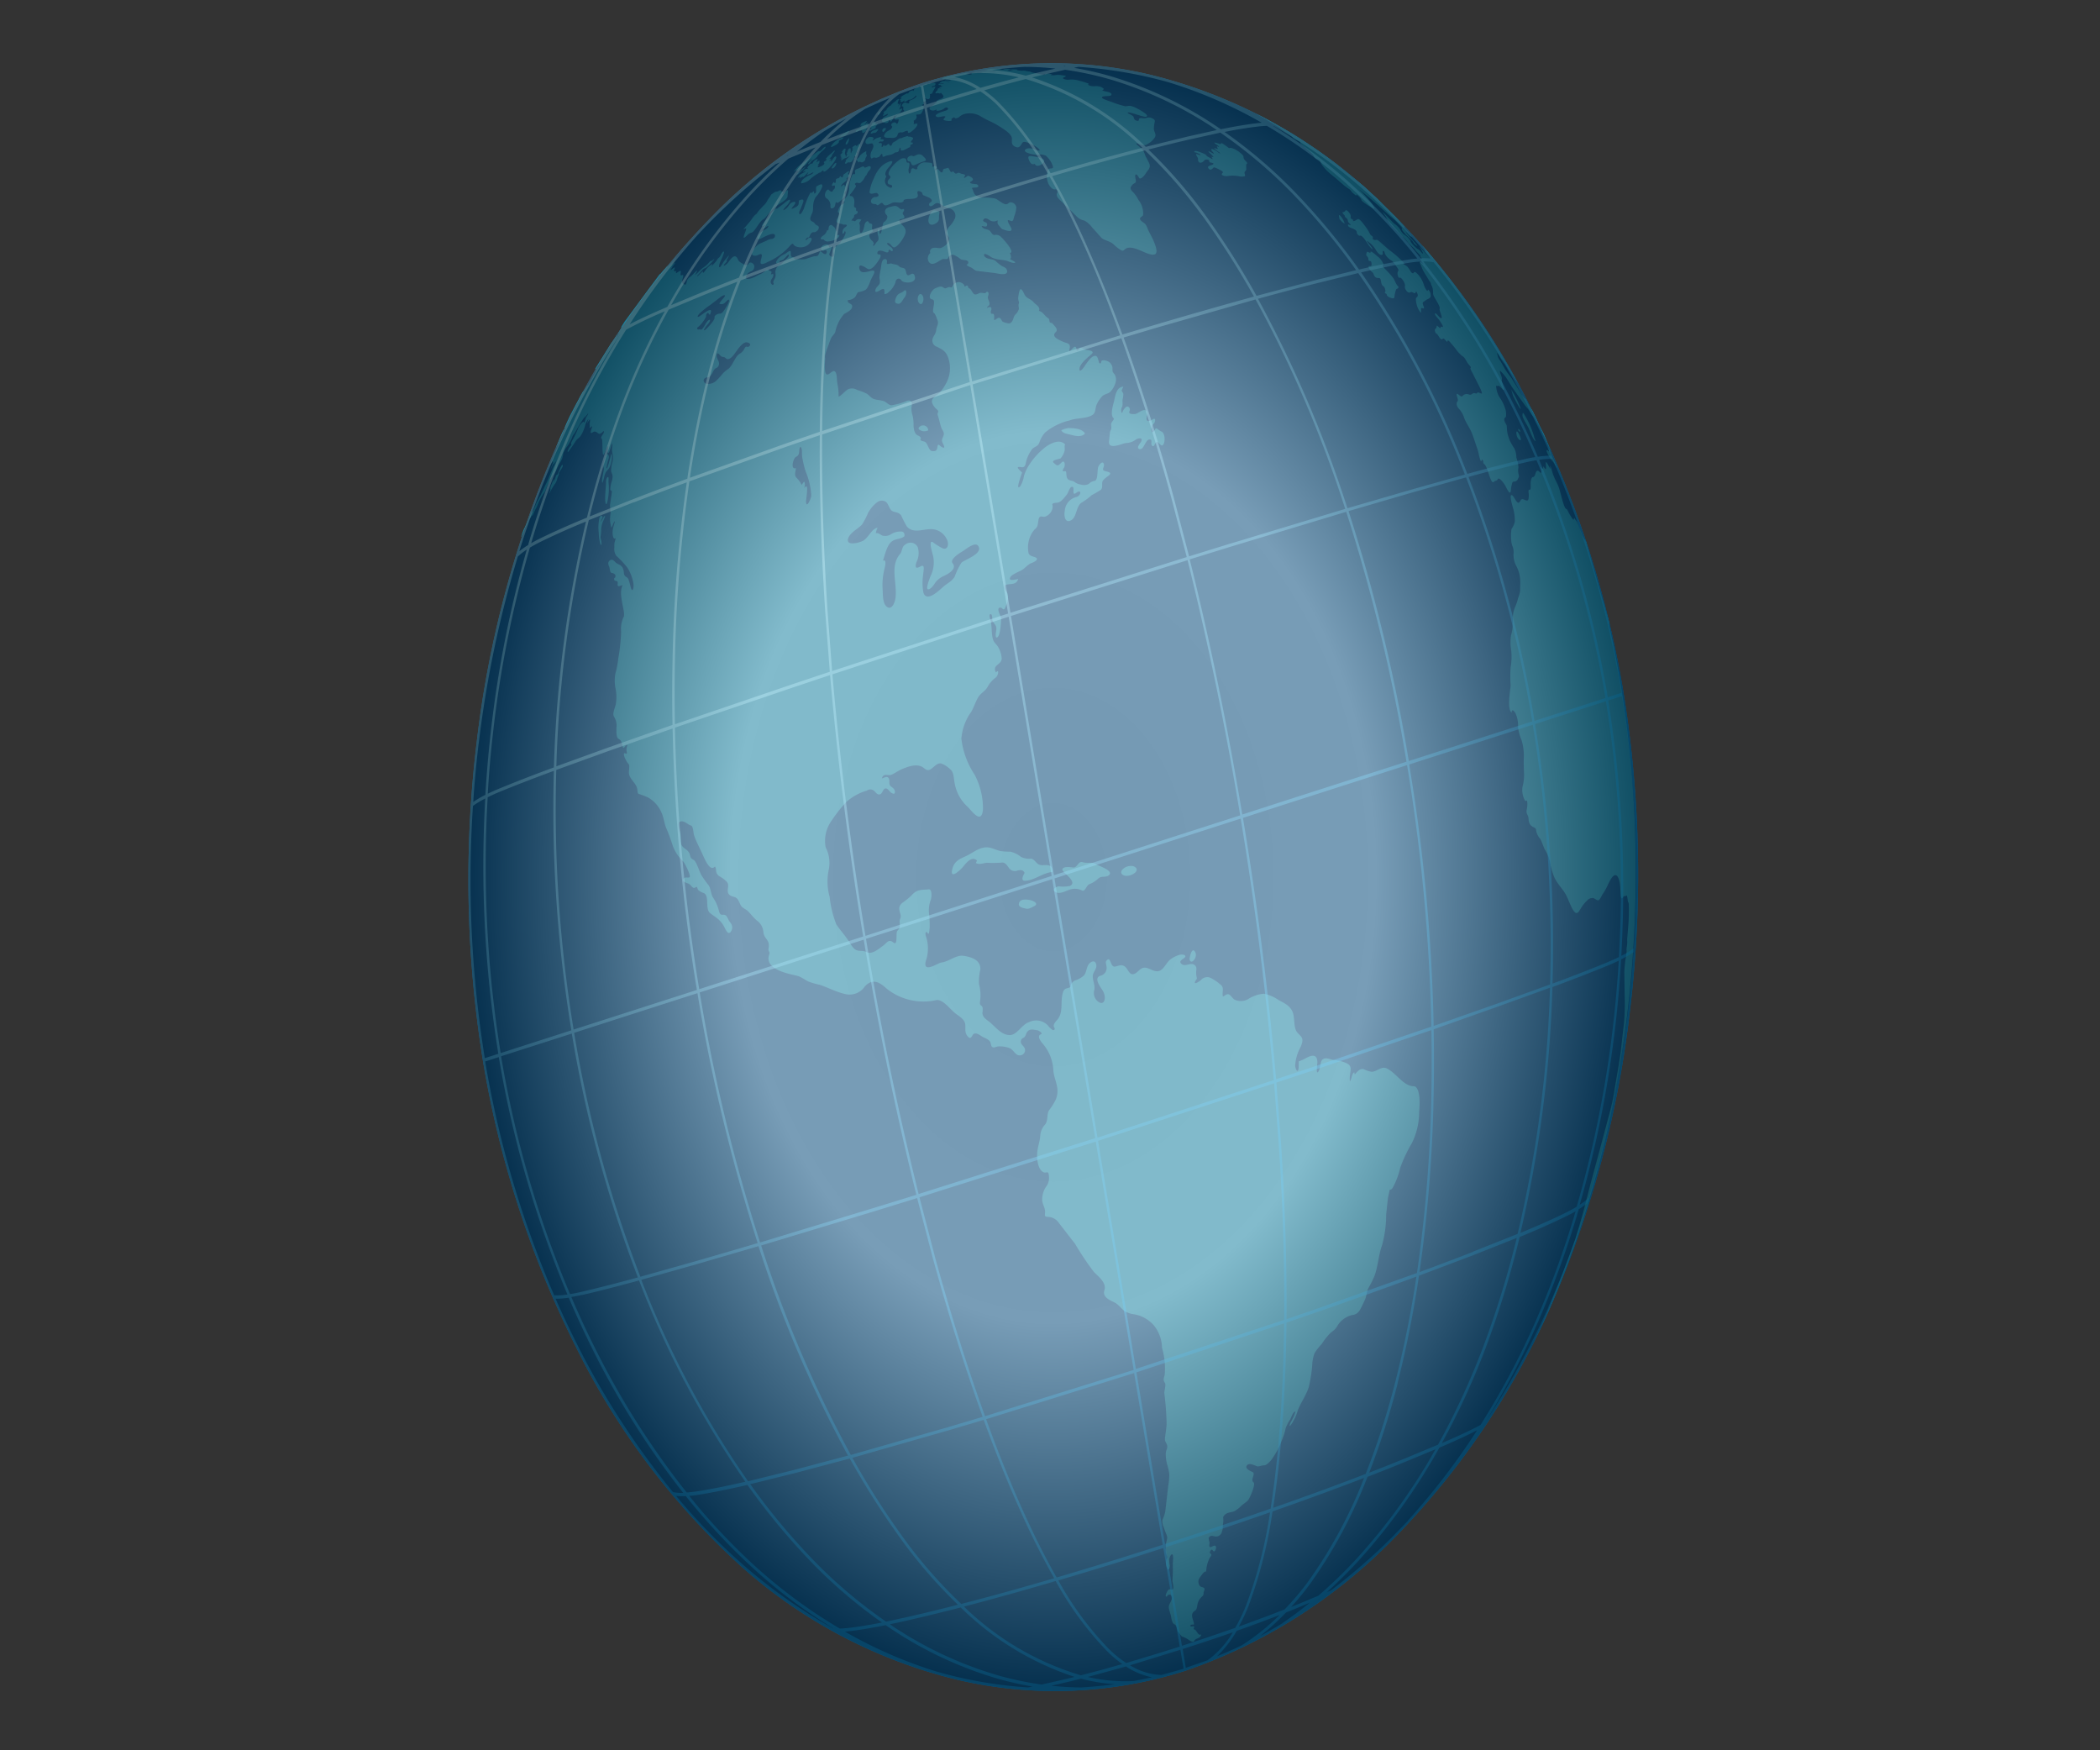 <svg xmlns="http://www.w3.org/2000/svg" width="120" height="100"><rect width="100%" height="100%" fill="#333333" stroke="none"/><defs><radialGradient id="b" cx="-.039" cy="-.282" r=".88" gradientTransform="matrix(1.42 0 0 1.42 .001 .079)"><stop offset=".118" stop-color="#fff"/><stop offset=".322" stop-color="#d6fbfe"/><stop offset=".478" stop-color="#bdfafe"/><stop offset="1" stop-color="#00a2ea"/></radialGradient><radialGradient id="c" cx=".5" cy=".5" r=".5"><stop offset="0" stop-color="#f7f7f7"/><stop offset=".463" stop-color="#fefefe"/><stop offset=".552" stop-color="#fff"/><stop offset="1" stop-color="#0c1821"/></radialGradient><clipPath id="a"><path d="M0 0h120v100H0z"/></clipPath></defs><g clip-path="url(#a)"><path d="M92.784 39.643a57.21 57.21 0 00-5.4-16.524 41.92 41.92 0 00-9.472-12.478A28.706 28.706 0 0065.7 4.265a24.532 24.532 0 00-12.995.484l-.088.028a30.458 30.458 0 00-11.832 7.492 44.207 44.207 0 00-8.966 13.18 59.35 59.35 0 00-4.583 16.992 65.08 65.08 0 00.357 18.143 57.24 57.24 0 005.395 16.525 41.94 41.94 0 009.472 12.477 28.716 28.716 0 0012.21 6.376 24.508 24.508 0 0012.994-.483l.088-.028a30.44 30.44 0 0011.831-7.49 44.24 44.24 0 008.968-13.179 59.32 59.32 0 004.583-16.993 65.07 65.07 0 00-.351-18.145z" fill="#024778"/><g fill="#157f9f"><path d="M53.557 5.328a.145.145 0 01.112.007c.06.025.064-.022.1-.03.055.068.16.15.14.225s-.08.092-.14.115-.3.088-.246.2c-.093.053-.152.16-.252.2-.046.024-.14.055-.153.132-.015.1.115.137.17.138a.4.4 0 00.229-.068c-.006.024 0 .054-.006.08a.71.71 0 00.434-.12.26.26 0 01.126-.073c.042 0 .126.047.1.1-.04.083-.205.1-.284.14a1.17 1.17 0 00-.383.172c-.108.1.062.154.13.145l.174-.027c.034-.007.23-.056.208.02-.008.027-.156.15-.075.177a.93.93 0 00.3.049c.02 0 .17 0 .137-.06s.04-.1.08-.112c.025-.007.044-.053.082-.02s.023.04.08.04a.38.38 0 00.24-.117.85.85 0 01.493-.164c.217-.012.433.034.626.134.2.124.407.234.62.33.242.114.475.248.695.4.183.12.445.293.515.5.058.175-.1.423.23.554.24.1.3-.144.394-.25.1-.117.453.073.65.17a.98.98 0 01.333.245c-.035.08-.164.02-.26-.02-.192-.078-.473-.1-.566.007-.173.19.556.3.67.3a.787.787 0 01.506.05 1.37 1.37 0 01.4.606c.037.15-.092.107-.188.128s-.11.11-.125.2a1.01 1.01 0 00.047.643c.087.193.264.4.44.336.146.09.08.167.055.253-.052.175.138.332.28.465l.9.887a.79.79 0 00.38.183 1.34 1.34 0 01.446.389l.507.567c.154.18.485.206.69.374.146.146.308.273.484.38.11.05.154-.033.218-.08.226-.167.586-.038.9.1.244.1.576.275.78.206.242-.08.008-.612-.1-.865l-.25-.487c-.065-.124-.1-.307-.213-.407-.078-.07-.265-.164-.274-.278-.006-.084.152-.136.177-.21a1.22 1.22 0 00-.264-.862 1.882 1.882 0 00-.3-.44c-.18-.16-.176-.257-.106-.355a.57.57 0 01.19-.17c.1-.05.066-.115.052-.225s-.057-.217.015-.266c.038-.027.156.128.17.168.043.13.174.014.2 0a.9.9 0 00.213-.263c.09-.14.277-.27.192-.51a4.247 4.247 0 00-.217-.425 2.85 2.85 0 00-.148-.36c-.088-.13-.656-.51-.23-.352.367.134.4.042.568-.046a1.04 1.04 0 00.3-.282.334.334 0 00.07-.133c.028-.1-.08-.27-.09-.387 0-.132.015-.264.046-.392.006-.047.066-.153-.19-.25-.188-.07-.3.03-.43.02-.113-.012-.24-.026-.267.024s.007.134-.1.12c-.24-.034-.174-.193-.248-.265a1.52 1.52 0 00-.255-.145c-.138-.084.023-.063.1-.05.32.06 1.022.373.95.156-.038-.113-.42-.335-.68-.458-.355-.168-.4-.047-.583-.073a5.157 5.157 0 01-.747-.24c-.293-.1-.625-.2-.55-.282.062-.074.355-.036.48-.08.04-.014.162-.145-.2-.226a1.14 1.14 0 01-.27-.074c.007-.035.09-.044.08-.085a.42.42 0 00-.256-.138.791.791 0 00-.276-.017.67.67 0 01-.2-.015c-.116-.025-.2-.078-.17-.086s.123 0 0-.06a3.23 3.23 0 00-.452-.138 1.46 1.46 0 00-.652-.07.59.59 0 01-.277-.046c-.068-.034-.045-.055-.028-.073s.1-.04.126-.066.06-.028-.094-.056l-.235-.034c-.267-.02-.2.033-.475.013-.142-.043.108-.027.018-.06a.94.94 0 00-.332-.016c-.065.01-.067.027-.08.05s-.195-.015-.363-.052l-.292-.062a1.012 1.012 0 01-.123-.033c-.02-.007.037-.01-.01-.02-.08-.02-.228-.028-.26-.044a.57.57 0 00-.184-.018 1.2 1.2 0 01-.358-.031c.005-.01.083-.022 0-.035-.042-.006-.135-.008-.237-.01s-.1.015-.107.023-.01.016.042.026c.04.004.08.01.12.02-.1.006-.22.001-.328-.014-.03-.01.018-.023.062-.03s.206-.038.02-.047c-.1-.006-.2 0-.3.017-.028.007.01.023-.18.03s.02-.028.05-.037-.02-.012-.028-.02a1.102 1.102 0 00-.25.008c.068-.012-.1-.01-.207-.008a1.51 1.51 0 00-.235.016l-.38.06c-.074.015-.216.034.037.02a2.08 2.08 0 01.265-.012c-.072.014-.176.03-.142.037s.22.006.355.013c.084 0 .342.022.227.03s-.388-.012-.412-.014l-.424.006c-.454.025-.454.05-.216.04.305-.015.393.01.175.032a.72.72 0 01-.2-.008c-.012-.005-.025-.008-.156.006-.166.018-.14.033-.14.033s.014.023.012.037.034.02-.1.03a.39.39 0 01-.13-.013.704.704 0 01-.09-.015c0-.017.246-.055.157-.06-.038 0-.07 0-.037-.01.013 0-.012-.008-.2.02-.075.01-.15.023-.223.04-.025.006.02.006-.082.022-.12.012-.24.032-.36.06l-.294.057-.125.033c-.028.005-.3.066-.035.02-.282.053-.114.03-.134.042l.08-.008c.064-.008.066-.007.04 0-.043.008-.237.038-.088.02.236-.035.02.006 0 .01-.055.012-.06.02-.068.025s0 .005.03.008-.034.008 0 .01.093-.01.158-.012c.1 0 .022.014.013.017l.374-.033a1.69 1.69 0 01.223-.008c.147 0 .04.012 0 .016h-.114c-.062 0-.115.006-.163.012l-.2.02c-.058.007-.227.024-.147.042h.29c.054.013-.017.02-.067.023.045.001.09.005.133.013a.5.5 0 01-.175-.008.813.813 0 00-.156 0c-.037 0-.07.01-.057.02s.135.018.16.025c.047.013.094.03.14.048.025.01-.067-.008-.067-.008-.05-.01-.088-.02-.127-.03-.2-.05-.247-.018-.27 0l.062.006a.2.2 0 00-.129.038c-.017.018-.05.034-.047.062a.79.79 0 01.254.027.51.51 0 01-.156 0 .29.29 0 00-.133 0c-.02.01-.033.023-.033.038 0 .038.064.03.132.044.01.01.012.026.01.04a.42.42 0 01.086.032 1.23 1.23 0 01-.144.035.145.145 0 00-.054.023c.04.03.08.055.123.077-.1-.032-.184-.063-.19.007a.232.232 0 01-.1.148.14.14 0 00-.041.082.1.1 0 00.11.009z"/><path d="M58.808 9.17c.1.2.158.24.323.194.124.27.54-.025.537-.16 0-.2-.6-.27-.713-.284-.198-.027-.237.033-.147.25zm9.522-.467s.37.15.248.158c-.083 0-.273-.13-.223-.005.024.06.085.132.1.2s-.007.086.015.145c.074.188.278.046.3.018.058-.062.1-.15.315-.074.027.05.01.075.03.12.078.03.137.032.22.065.058.14-.446.093-.264.308.125.15.255-.06.28-.07.055-.02.212.062.313.115.16.083.25.134.2.193-.017.017-.106.1.01.145.082.04.176.054.266.038.204-.03.4-.03.615 0 .12.036.248.04.37.012.06-.034-.023-.16-.008-.222s.1-.1.1-.184a1.97 1.97 0 010-.277c.01-.03.067-.026.05-.075s-.108-.125-.16-.2c-.1-.14.023-.15-.156-.314-.263-.248-.63-.407-.717-.33a3.15 3.15 0 00-.319-.232c-.147-.1-.14-.038-.162-.01s-.613-.22-.232.038a.51.51 0 01.127.1c.043.07-.084-.023-.108 0s.1.16.02.143-.256-.1-.136.013a2.44 2.44 0 00.225.167c.12.1.1.108-.018.033a1.04 1.04 0 00-.343-.2c-.092-.01-.107.033-.01.136.3.322-.288-.12-.218.012.024.046.405.373.233.3s.1.175-.046.108l-.3-.166c.065-.08-.524-.277-.582-.286-.042.001-.22-.007-.047.1zm10.726 6.404a.94.94 0 00-.34-.46c-.122-.105-.406-.353-.4-.248s-.1-.01-.192-.015a.29.29 0 00-.051.2 1.39 1.39 0 01.1.136c.045.087-.028.076.07.2.02-.02.053-.01.1.02a.38.38 0 01.027.23c-.017.07-.193-.01-.166.092a.68.68 0 00.205.284c.078.053.082.14.118.2.134.234.3.063.356.2.05.107.02.362.214.438.038.08.062.167.073.256 0 .018-.056.052-.03.095a.22.22 0 00.1.065c-.022.112.162.2.22.212.127.05.22.06.224-.066a1.67 1.67 0 01.092-.4c.017-.07.187-.037.118-.193-.108-.065-.193-.345-.282-.47a5.2 5.2 0 00-.477-.53c-.207-.22-.077-.163-.082-.248zm-2.516-2.604a.91.91 0 00.3.275 1.21 1.21 0 00-.287-.488c-.08-.01-.012.15-.013.213z"/><path d="M81.594 16.585c-.044.1-.16-.114-.228-.3a1.5 1.5 0 00-.331-.6c-.33-.355-.17.08-.4-.136a2.204 2.204 0 00-.2-.3c-.1-.1-.164-.1-.256-.18 0-.033.07.015.093.007a5.17 5.17 0 00-.9-.8l-.588-.52c-.188-.134-.155.035-.332-.093-.038-.082.022-.07-.014-.146-.18-.137-.134-.133-.2-.245a2.02 2.02 0 00-.179-.279c-.085-.12-.313-.446-.43-.477-.06-.017-.255.17-.315.1.002-.015.01-.03.025-.036l-.16-.113c-.016-.1.066-.12-.1-.334-.15-.183-.2-.117-.212-.08a.174.174 0 01-.124.07c-.026 0-.056.012 0 .082.1.127.14.132.093.172.3.23.1.2.248.358.248.273-.05.025-.057.114-.012.187.348.18.463.328.084.1 0 .106.084.208.126.168.14 0 .278.14.207.2.287.448.534.685.12.116-.01-.1-.056-.147-.088-.106-.357-.435-.113-.232a1.45 1.45 0 01.4.444c.084.147.2.276.3.286.072.01.114-.025.1-.1-.005-.047-.017-.1.01-.12.073-.038.1.112.113.157a.9.9 0 00.248.3c.04.037.088.068.14.1.077.027.2.23.283.35.14.184.1.2.074.253-.034.073-.05.156.033.35.084.058.06-.043.165.058a.78.78 0 01.194.329c.032.107-.042.153.053.317.15.25.262.138.3.127s.115.037.186.067c.093.037.054-.094.122-.086.182.306-.008.288-.03.4a1.33 1.33 0 00.264.794c.067-.01.006-.2.037-.243s.132.033.16 0-.082-.225-.07-.3c.016-.083.095-.087.137-.132.1-.093.23-.1.3-.2.033-.038.02-.124.008-.214-.01-.07-.122-.26-.15-.205zm-30.94-9.978a.5.5 0 01-.113.063.31.31 0 00-.145.225c.01.092.1.1.173.13.036.01.212.04.22-.14.093-.083.044.057.1.06.08.007.164-.225.207-.308.026-.05.072-.107.053-.04s0 .064.04.04c.1-.077.195-.162.282-.255.1-.106.1-.212.018-.172-.03.014-.1.064-.106.047s.055-.122.075-.172c.028-.07-.033-.047 0-.106s.042-.088 0-.067a.335.335 0 00-.1.13c-.042.1-.014-.018 0-.044.042-.125-.07-.023-.063-.1a.7.7 0 01.064-.187c.034-.072-.034-.058-.117 0-.045.033-.04.048-.088.085s-.07.045-.1.073c-.083.06-.2.223-.184.177 0-.026-.256.2-.207.215.017 0-.05.066-.06.054s-.067.05-.1.092c-.06.083.017.065.037.073-.104.078-.094.146-.052.136.073-.015.217-.135.262-.1a.34.34 0 01-.077.088z"/><path d="M51.445 5.716c0 .023.015.032.045.013-.083.1.01.108.037.105.052-.02.1-.05.138-.092.056-.047-.014.034 0 .054s.087.02.14-.015l.113-.08c.036-.022.045.012.085 0a.69.69 0 00.3-.2c.025-.024.08-.076.06-.008a.192.192 0 01-.055.083.67.67 0 01-.193.117.42.42 0 00-.164.094c0 .035.03.1-.027.112a.266.266 0 01-.1-.012c-.05-.015-.1-.054-.182-.007a.27.27 0 00-.087.1c-.046.086-.02.1.013.1s.06.018.05.092c0 .04-.012.082 0 .1s.046.027.052.067c-.07.092-.17.077-.24.12a.8.8 0 00-.3.3c-.033.092.074.074.108.072s.067-.01.1-.017 0 .13-.02.183c-.042.1-.077.084-.1.052a.125.125 0 00-.134-.056c-.04.007-.154.048-.16.15 0 .05.078.07.06.116-.094.235-.347.173-.455.464-.074.2.3.137.367.15s.27.023.355-.084c.052-.068.037-.16.107-.2s.136-.023.2-.024c.043 0 .33-.167.32-.054-.016.18.223 0 .283-.058a.94.94 0 00.247-.284c.075-.186-.15-.07-.2-.075a.377.377 0 000-.2.266.266 0 00.154-.14c.04-.1 0-.125-.006-.207a.954.954 0 00.226-.024c.068-.026.1-.094.133-.172a.42.42 0 00.058-.273c-.017-.056-.072-.044-.095-.092.05 0 .184-.054.082-.116.022-.075.088-.052.127-.092.026-.02.034-.057.02-.088s-.046-.048-.08-.042c.088-.074.2.1.3-.036.03-.047 0-.1.02-.158.01-.03-.034-.054.006-.075s.057-.016.084-.028c.048-.02.062-.1.082-.138a1.7 1.7 0 00.139-.258.16.16 0 00-.135.02c-.017.007-.026.04-.066.007-.022-.017 0-.028.01-.035.042-.04.145-.04.168-.087a.202.202 0 00.026-.06c0-.014 0-.04-.052-.056-.1-.03-.1.012-.15.008a.45.45 0 00-.1-.01.312.312 0 01-.062.015c-.045.012-.034.05-.088.06-.01-.012.008-.028 0-.035s-.086 0-.095.005a.53.53 0 01-.09.03c-.024 0-.032.006 0 .035-.012.013-.035-.01-.052-.01s-.037.003-.053.013c-.016.017.02.035-.005.048-.01 0-.016 0-.023-.012s-.026-.014-.04-.01a.61.61 0 00-.084.025c-.03.012.01.057-.032.074-.02.01-.032-.022-.048-.022a.227.227 0 00-.1.028s0 .018.01.02c-.03.03-.034 0-.06.018a.63.63 0 00-.084.067.15.15 0 00-.047.086c-.043.047-.03-.007-.04-.015s-.058.01-.084.013a.476.476 0 00-.17.114c.007 0 .005.016 0 .036-.064.048-.046-.018-.1.012l-.185.1a.68.68 0 00-.171.131c-.02.033.06-.016.076-.018-.022.016-.05.044-.076.066 0 .015.046-.015.07-.02-.045.056-.02.024-.063.063a.086.086 0 00-.05.054zm6.347 6.917c.114.01.123-.128.15-.23a2.15 2.15 0 00.136-.537.333.333 0 00-.27-.3c-.14-.032-.148.04-.245.087-.186.093-.5-.24-.688-.307a2.8 2.8 0 00-.736-.053.67.67 0 01-.32-.1c-.2-.1-.173-.262-.282-.448.1-.052.23 0 .33-.055s-.014-.16-.085-.17-.518-.02-.278-.16-.043-.275-.2-.325c.012 0-.34.27-.172.025.076-.1-.143-.12-.186-.13s-.112-.06-.17-.06-.1.062-.165.046c-.124-.033-.074-.17-.222-.093-.13.066-.122-.322-.288-.213l-.15.038c-.112.03-.038.22-.153.2-.07-.017-.13-.113-.18-.175s-.135.07-.2.03c.015-.048.146-.1.114-.16-.06-.1-.187-.028-.26-.01 0-.1.04-.2-.066-.225a1.79 1.79 0 00-.274-.027.473.473 0 00-.517.292c-.006.02.015.056.008.066a.11.11 0 01-.1.037c-.064-.013-.125-.082-.195-.055-.094.04-.06.157-.1.24-.1.173-.125-.117-.108-.2s.08-.275.028-.348c-.033-.05-.1.012-.136-.052-.034-.1-.007-.18-.1-.213a.323.323 0 00-.287.07 1.937 1.937 0 00-.475.437.79.79 0 00-.164.3c-.03.142.02.145.07.2.1.133-.143.176-.132.367.01.155.178.1.242.174a.09.09 0 01-.023.122c-.053.028-.1-.008-.15-.03a.38.38 0 01-.213-.443c.024-.114.1-.154.03-.222-.042-.04-.015-.168.023-.244.092-.192.243-.28.334-.458s-.112-.1-.16-.086a1.34 1.34 0 00-.413.243 1.9 1.9 0 00-.458.712 2.48 2.48 0 00-.247.778c.02.2.3.034.408.057.027.006.158.113.085.18a.287.287 0 01-.2.052c-.115.016-.294.2-.177.338.07.08.15.05.242.068.037.007.053.063.094.06.07 0 .144-.1.215-.122.1-.04.124.114.2.127.134.023.288-.08.43-.14.208-.086.438.07.642-.08-.043-.285.948.04.807-.43-.075-.246.168-.153.24-.085.034.035.033.105.065.142s.067.03.1.048l.23.1c.136.068.275.192.076.3-.1.06-.048.215.043.2.13-.012.226-.18.357-.182s.26.112.377.18a1.79 1.79 0 00.335.128.44.44 0 01.276.2c.06.1.077.224.045.34a1.57 1.57 0 01-.338.5.75.75 0 00-.139.26c-.053.2.085.23.13.388.076.268-.344.553-.5.577-.142.022-.48-.118-.58.134a.185.185 0 00.01.144.44.44 0 00-.118.17.387.387 0 00.03.338c.212.3.572-.078.8-.158.073-.025.27.046.308-.07a.268.268 0 01.345-.157 1.6 1.6 0 01.369.234c.1.064.334.027.407.115.028.032.037.077.023.117s-.05.07-.1.077c.067.1.192.124.28.175.106.06.2.165.308.182l1.036.125c.118.014.7.178.7-.088 0-.186-.152-.246-.263-.295a1.99 1.99 0 01-.385-.3c-.2-.152-.43-.072-.62-.246-.066-.06-.077-.17.024-.16a.9.9 0 01.3.161c.3.192.654.142.976.246.1.035.34.152.432.083.038-.027-.284-.186-.3-.2.1-.068.048-.236-.01-.342.345-.04-.43-.865-.524-.943a.4.4 0 00-.34-.094c-.144.013-.173-.126-.27-.225-.143-.145-.378-.053-.474-.28.08-.02.277.1.308-.046.042-.182-.156-.162-.217-.25-.035-.05.045-.117.068-.13.085-.043.193.02.277.074a.41.41 0 00.47.022c.02.127-.05.15.07.285.068.076.14.2.227.225.107.044.6.23.486-.062-.05-.117-.126-.212-.172-.332-.078-.215.066-.093.16-.084z"/><path d="M52.08 9.368c.062.144.225.046.328 0a2.93 2.93 0 01.433-.162c.168-.06-.033-.222-.087-.278a.3.3 0 00-.318-.1c-.072.018-.22.128-.274.088-.088-.064-.38.03-.3.25.02.055.064.055.106.06.065.006.08.07.112.14zm1.46 2.684c-.156-.053-.26-.046-.376.153-.083.145-.173.423-.06.57s.392.016.5-.126c.083-.107.038-.242.06-.376.044-.252.017-.175-.124-.22zm-10.9 1.003c.01.1-.16.413-.14.513.01.05.094-.026.185-.113a.52.52 0 01.26-.165c.154-.05.3-.35.5-.6.164-.208.2-.125.375-.36a3.25 3.25 0 01.883-.784c.078-.056.3-.2.3-.33 0-.1.037-.25.022-.325s-.1.017-.266.195c-.072.08-.063.02-.033-.037.084-.15.018-.087-.023-.093-.082-.013-.04-.15-.212-.045-.126.076-.136 0-.27.1a.69.69 0 00-.106.073c-.044 0-.117.158-.135.182a1.28 1.28 0 00-.151.231 1.01 1.01 0 01-.217.267l-.23.25c-.047.057-.1.117-.128.18-.06.064-.082.058-.142.124-.087.094-.17.23-.26.34l-.357.424c.007.05.133-.07.142-.02z"/><path d="M44.36 11.9a1.33 1.33 0 00-.325.337.8.8 0 01-.186.267 1.31 1.31 0 00-.306.383c-.046.145.186-.108.163.014l-.124.14c-.02.1.2-.088.272-.118.087-.038.07.05-.065.15-.1.066-.42.2-.5.47s.28.032.415-.028.686-.327.563.04c-.1.1-.15.1-.2.1a.628.628 0 00-.257.092l-.377.166a.94.94 0 00-.393.382c-.1.186-.072.258-.033.287.066.034.142.04.213.02.1-.018.272-.146.308-.044s-.137.462-.034.515c.087.04.24-.032.38-.107a3.67 3.67 0 001.165-.811c.087-.092.22-.262.27-.22s.075.1.13.127a.73.73 0 00.433.058.625.625 0 00.432-.277c.194-.27-.018-.306-.128-.22-.034.026-.1.105-.127.1-.05-.036.08-.168.125-.153.074.028.1-.13.152-.205.1-.134.16-.083.233-.1s.263-.142.224-.3c-.017-.07-.077-.075-.12-.1-.06-.027-.1-.094-.142-.143-.076-.085-.26-.064-.212-.3a1.91 1.91 0 01.106-.252.87.87 0 00.048-.309 1.15 1.15 0 01.137-.583c.16-.177.3-.38.383-.6.05-.22-.115-.146-.25-.07-.047.027-.1.032-.1.118a.565.565 0 000 .13c0 .033.017.145-.068.194-.057.033-.04-.063-.047-.1-.015-.067-.08.046-.14.074s.016-.127-.086.02c-.06.1-.1.188-.15.3-.068.158-.115.3-.17.46a1.27 1.27 0 01-.176.37c-.13.157-.153.005-.106-.123.084-.173.156-.352.216-.535.023-.17-.124-.117-.238-.072-.053.1.034.263-.168.37a1.06 1.06 0 01-.276.122c.057-.12.145-.18.2-.28.1-.206-.147-.106-.222-.063a.454.454 0 00-.13.152.717.717 0 01-.2.207.326.326 0 01-.12.058.86.86 0 01.155-.21.94.94 0 00.2-.25c.085-.14.024-.156-.03-.13-.097.058-.2.125-.275.2l-.42.316zm1.103-2.16c.05-.03.064-.016.08 0 .088-.094.2-.2.1-.083-.1.148-.1.2.1 0 .054-.056.12-.15.162-.167s.007.03.093-.042a.79.79 0 00.157-.172 2.43 2.43 0 01.275-.232c-.094.12-.27.293-.252.332.012.022.125-.055.2-.183a1.04 1.04 0 00.3-.227c.044-.055.04-.074.1-.132.06-.07.126-.134.2-.2.33-.267.2-.362-.016-.08-.054.06-.13.1-.2.086a7.58 7.58 0 00-.617.476l-.312.236a1.41 1.41 0 00-.242.184l-.2.22c-.115.128.053-.01.082-.027zm.541-.2a2.547 2.547 0 00-.452.41c-.057.12.186-.11.3-.222.068-.064.275-.277.152-.187zm1.22-.42c.007.05-.125.1-.14.134-.025.064.036.04.02.1-.027.1-.3.195-.323.2s-.053.014-.058 0 .08-.13.05-.13c-.01 0-.05.028-.047.007s.068-.07.086-.114.026-.146 0-.14-.2.135-.154.052c.064-.1.1-.148.032-.138a.366.366 0 00-.206.147c-.056.067-.014.042-.036.08-.1.084-.054-.018-.147.057a.983.983 0 00-.16.186c-.038.065.028.03.05.033-.087.094-.106.016-.206.1-.274.26.08.027.044.083-.06.1-.238.113-.365.264-.08.1-.068.13-.03.1s.1-.063.1-.05-.032.083-.024.1.137-.12.157-.094.073.005.177-.113c.05-.057.215-.225.113-.076-.083.12-.056.1.005.08.077-.03.152-.065.224-.106 0 0 .153-.074.07.01a.534.534 0 01-.212.118 1.2 1.2 0 00-.311.194.42.42 0 00-.147.2c-.026.1.032.07.1.052a.867.867 0 00.45-.257c.135-.112.28-.213.432-.3.072-.06.08-.015.136-.06.04-.04.08-.075.124-.1.033-.014.02.04.03.054.106.127.823-.7.72-.84-.015-.02-.047-.026-.1.027s-.1.124-.146.2c-.075.113-.053.03-.033-.012.06-.12-.107.062-.12.037.033-.047.1-.092.107-.138s-.077.034-.08.007.064-.08.074-.087c.08-.088.04-.078.076-.14.048-.083.184-.234.145-.24s-.133.1-.236.187a1.45 1.45 0 00-.227.219c-.1.1.001.063.007.095zm.54-.84a.54.54 0 00.175-.153c.035-.06-.046-.013 0-.074.1-.1.1-.033.2-.12.15-.132-.024-.064-.037-.06a1.09 1.09 0 00-.311.158 1.1 1.1 0 00-.31.331c-.02.084.16-.01.283-.083zm.256-.474c.045-.017.034.024.09-.005s.08-.015.122-.02c.086-.01.273-.226.286-.294s-.257.124-.37.185a.731.731 0 00-.154.11c-.106.1.01.028.026.023zm.95-.281c.04-.018.1-.062.137-.08s.015.045.06.025c.095-.044.1 0 .1.063s.046.113.174-.007c.1-.094.065-.125.064-.155s.1-.155.1-.18-.02-.005.02-.073c.022-.04.02-.055-.01-.04s-.08.06-.076.04.08-.118.05-.122-.25.2-.16.083.137-.186.073-.167a1.4 1.4 0 00-.192.08c-.08.04-.17.14-.133.145.01 0 .048-.02 0 .04-.027.027-.093.1-.06.08a1.02 1.02 0 00.1-.083c.076-.06 0 .023-.017.052s-.024.1-.1.14c-.045.024-.063 0-.12.048-.145.1-.053.123-.02.112zm-.636.717c.006.01.047.043.106-.056a.6.6 0 00.077-.224c.015-.058.03-.125-.092.043-.1.126-.106.202-.1.237zm1.87-.382a.637.637 0 00-.226.1c-.033.022-.18.152-.08 0 .1-.14-.175-.146-.216-.136-.147.04-.264.227-.215.34s.216.043.346.03c.06-.007.1.086.094.168 0 .115-.1.237-.142.368-.042.15-.025.4.1.3.1-.07.14 0 .224-.016a1.13 1.13 0 00.127-.046c.063-.028.04-.04.1-.108.157-.2.073.085.135.094s.142-.045.2-.062c.1-.024.18-.038.27-.057a.67.67 0 00.211-.112c.064-.04.145 0 .206-.07.045-.05.04-.153.083-.205s.04.088.047.113c.037.125.35-.067.43-.112.03-.018.106-.025.12-.084s-.033-.056.014-.088a.6.6 0 01.085-.037c.063-.03.06-.106 0-.1-.04.007-.1.01-.045-.075.027-.036.12-.116.1-.18-.018-.043-.12-.06-.154-.074a.07.07 0 00-.063 0c-.043.013-.05-.02-.082-.03-.06-.015-.143.04-.206.048s-.135.073-.2.067-.164.075-.247.14c-.056.045-.156.07-.208.134s-.052.173-.128.154c-.048-.012-.062-.086-.107-.1s-.1.093-.166.1c-.03.006-.058.005-.088.014.005-.02.01-.067-.005-.067-.04 0-.062.126-.117.126s.017-.143-.02-.2-.13.01-.165-.045c.063-.128.2-.02.258-.095.1-.1-.086-.1-.1-.1-.046 0-.063.01-.035-.08s-.08-.026-.114-.026zm.413-.523c-.017-.058-.2-.012-.2.124.005.046.027.1.073.07s.146-.13.127-.195zm-.802.086c.06-.033.108-.044.17-.078.088-.05.047-.1.058-.136a.658.658 0 00.087-.088c.04-.06.01-.06-.014-.05s-.083.05-.09.033.03-.066.02-.087-.056-.045-.125-.012a.387.387 0 00-.07.043c-.03.022-.016.04-.026.057-.04.068-.082.1-.08.15s.068.016.044.086c-.038.038-.052.023-.086.05-.095.16.068.06.114.033zm.285.094c.027-.03.1-.107.083-.133s-.124.026-.178.042c-.028.007-.2.045-.246.164-.03.1.12.007.163 0s.092.028.178-.073zm-.635 1.143a.77.77 0 00-.274.183c-.027.024-.057.028-.068.073s-.07.1-.094.12c-.125.127-.074.124-.035.15.024.014.033.053.045.083s.08-.042.114-.027c.064.047.152.044.2-.01.14-.1.054-.106.124-.232.1-.155.043-.12.023-.2s.04-.198-.046-.152zm-1.09.124c.013 0 .037 0 .034.02a1.34 1.34 0 01-.06.15c-.047.023-.01-.068-.025-.087a.16.16 0 01-.04-.1c-.01-.063.036-.177.034-.243 0-.045-.063-.07-.17.087s.013.044-.01.116c-.088.094-.177.17-.092.16.033 0 .034 0 0 .056-.062.1.042 0 .066.006a.53.53 0 00-.085.12c.027 0 .08-.056.106-.058-.152.22-.027.143.076.07a.43.43 0 01.15-.067c.062-.02.145-.077.2-.1-.012.018-.327.3-.213.262-.024.073-.087.146-.05.168.02.012.08.02.136-.06.056-.014.1.006.154-.01a.2.2 0 00.108-.066.26.26 0 00.034-.052c.028-.06.034-.042.075-.082.01-.053-.012-.17.063-.14s.14-.224.084-.2c.044-.094.114-.17.15-.262a.65.65 0 00.055-.21.05.05 0 00-.076-.037c-.034.02-.1.12-.128.122s-.02-.06-.067-.047-.097.042-.137.077c-.063.054-.064.115-.03.1s.03.04-.03.072c0 .042.06 0 .036.07-.055-.024-.072.12-.087.127-.033.02-.026-.1-.026-.13-.005-.058.016-.148-.037-.142-.13.015-.13.2-.195.28zM48.5 9.96c-.116 0 .043-.114.01-.173-.018-.03-.186.1-.23.134a.162.162 0 00-.078.057c-.05.07 0 .047-.032.1-.085.156-.106-.053-.178.007-.043.162-.218.06-.23.2a.367.367 0 01-.013.136c-.032.078-.074.017-.078 0-.013-.058-.127.082-.13.158s.08.024.125.016c.1-.015.018.282-.046.232-.074.285-.25 0-.292 0-.063 0-.15.108-.178.235a.24.24 0 00.081.271.47.47 0 01.221.452c0 .124.057.15.16.1.14-.08.094-.22.167-.356.024.093.1.067.206-.014a1.47 1.47 0 00.284-.3c.054-.1-.022-.127.01-.225.025-.07.072-.078.086-.164a1.74 1.74 0 01.03-.23c.014-.05.086-.216.062-.236-.055-.047-.138.248-.16.292-.035.017-.03-.063-.04-.085-.026-.052-.124.033-.2.094 0-.182.424-.324.315-.458.05-.08.095-.053.145-.14.056-.102 0-.096-.03-.093zm-.85-.38c.167-.134.2-.425 0-.18-.198.227-.124.28 0 .18zm2.52-3c.026.007.124-.124.138-.155.025-.05 0-.066-.058-.026-.08.054-.084.1-.077.108s-.02.067-.003.073zm2.1 9.187c-.052-.17-.153-.144-.265-.078-.185.1-.2-.017-.25-.228s-.27-.123-.377-.242c-.124-.137-.3-.1-.447-.167-.036-.015-.28.092-.254-.028.045-.192-.06-.262-.178-.2-.137.062-.142.413-.175.567a2.8 2.8 0 00-.071.449c0 .1.054.247.008.364-.057.147-.247.214-.242.42 0 .12.18.012.228-.013.068-.037.237-.164.28-.06a.97.97 0 01.013.255.332.332 0 00.244-.122c.172-.145.305-.332.384-.543.03-.264.25-.275.344-.12.104.18.9.2.758-.245zm-.623.858c-.16.146-.322.1-.436.358-.125.28-.06.36.133.373.15.008.25-.253.36-.38s.13-.523-.056-.352zm1.097.61c.114-.35-.2-.64-.293-.245-.06.262.187.567.293.245zm-20.69 9.426c-.063.115-.174.4-.2.45-.024.033-.03-.045-.1.118a1.607 1.607 0 01-.135.34c.155-.468-.122.093-.168.3-.02.08.03.06-.02.184s-.064.2 0 .064a3.36 3.36 0 01.267-.452.72.72 0 00.135-.285c.03-.145.2-.438.074-.3.056-.142.277-.4.25-.475-.006-.064-.02-.092-.103.056zm2.885-.745c-.03.067-.265 1.078-.284.8.032-.182.076-.36.13-.537a.224.224 0 00-.062-.232c-.116-.08-.3.722-.232.775s-.163.773-.067.863c.087-.176.087-.36.166-.54s.156-.18.24-.345c.153-.305.18-.746.1-.783zm-.166 1.386c-.022-.122-.146.012-.144.217 0 .294-.053.666-.05.985 0 .247.08.548.167-.038a3.27 3.27 0 00.027-.9c-.007-.068.007-.215-.001-.264zm-.247 2.196c-.063.065-.153.3-.2.316a1.7 1.7 0 01.112-.26c-.018-.076-.106-.182-.185.043a2.49 2.49 0 00-.04.835 3.03 3.03 0 00.082.616c.018.066.093.177.077-.048-.008-.128-.05-.2-.053-.33.022-.14.034-.28.037-.423a1.3 1.3 0 01.1-.451c.008-.02.2-.436.078-.297zm33.73 24.836c-.168-.192-.294.4-.277.485.07.368.543-.176.277-.485zm-8.59-4.908a.55.55 0 01-.324-.043c-.17-.107-.245-.315-.448-.324-.2.016-.378-.02-.55-.1a1.51 1.51 0 00-.607-.3 3.9 3.9 0 01-.578-.037c-.22-.054-.43-.166-.65-.2-.468-.072-.83.247-1.248.46-.345.174-.755.265-.858.842-.1.545.506-.062.6-.165.224-.277.512-.658.825-.4l-.062.147c.2.12.43 0 .627-.012a6.66 6.66 0 00.836-.01c.193-.03.295.124.42.3a.41.41 0 00.5.151c.142-.032.318-.057.4.14-.093.153-.23.448.015.446.536-.006 1.033-.465 1.577-.5.033-.402-.246-.4-.464-.394zm1.437 1.197c-.198.037-.4.043-.6.016-.136.01-.44.177-.187.328s.62-.092.885-.16a.9.9 0 01.632.072c.173.076.248-.286.405-.356a1.6 1.6 0 00.52-.328c.2-.177.4-.042.592-.177.357-.255-.6-.563-.672-.616-.24-.186-.536-.055-.8-.14s-.3.284-.515.3c-.137 0-.57-.1-.656.1-.065.156.97.742.395.97zM58.22 51.64c-.025.208.3.248.412.274.155.04.316-.068.46-.14.316-.155-.087-.323-.24-.352s-.593-.1-.63.217zm6.445-2.164a.66.66 0 00-.553.235c-.158.254.16.344.276.33a.763.763 0 00.485-.192c.218-.214-.05-.38-.208-.374zm1.355-24.97c-.034.075-.2.34-.233.054a.39.39 0 01.143-.35c.072-.066.142-.354-.032-.267-.06.033-.368.252-.383-.03-.006-.115.135-.363-.02-.456-.206-.126-.476.212-.68.2-.06 0-.364.024-.27-.174.07-.143-.07-.313-.185-.243a.68.68 0 00-.22.31c-.058.142-.112-.16-.03-.286.068-.106.018-.32.04-.45a1.51 1.51 0 00.042-.286c0-.112-.134-.17-.08-.264.008-.016.087-.176.07-.174-.37.043-.434.42-.52.816-.044.206-.26.83-.007 1.008-.025.1-.1.155-.138.24-.055.112 0 .2-.014.32-.01.092-.068.148-.08.24l-.045.46c-.105.6.8.135.978.137a.97.97 0 00.566-.207c.114-.07.426-.127.276.147-.044.078-.28.33-.1.4.164.067.265-.17.34-.3s.16-.28.308-.233c.1.03.013.215.062.3.1.2.182-.053.233-.12.112-.144.222.116.335.15.2.054.264-.7-.022-.8-.086-.02-.288-.248-.333-.148zm-5.372.074c.058.18.414.224.533.257.258.07.608.16.815-.065-.137-.3-.726-.313-.938-.313a1.2 1.2 0 00-.41.121zm-8.094-.02c.147.1.33.1.487.028-.002-.1-.046-.174-.118-.227s-.165-.07-.252-.047-.28.153-.117.246zm-4.786-11.316a.36.36 0 00-.173-.328c-.04-.035-.1-.1-.178-.038-.1.086-.047.193-.1.3-.008-.037-.03-.04-.065-.012a.453.453 0 01-.2.285c-.033.02-.2.14-.142.208.04.047.128-.01.17.043a.29.29 0 00.283.089c.08-.01.55-.077.6-.35.008-.047-.107.007-.123-.01-.022-.037.034-.368-.073-.187z"/><path d="M80.92 62.098a.32.32 0 00-.14-.036c-.6-.02-.97-.734-1.524-1.014-.32-.16-.557.18-.875.187a1.71 1.71 0 01-.463-.15c-.192-.054-.334.114-.5.3a.567.567 0 01-.03-.123c-.15.076-.136.377-.25.516-.067-.434.2-.8-.117-.992a1.84 1.84 0 00-.777-.218c-.2-.014-.488-.2-.675-.03-.147.136-.112.5-.225.67-.173.268-.062-.423-.065-.524-.013-.5-.355-.38-.6-.26-.147.088-.303.16-.465.217l-.005.335c-.02.395-.18.148-.2-.094.024-.377.133-.744.318-1.073.22-.533.028-.553-.2-.826-.2-.24-.143-.73-.23-1.064-.12-.455-.548-.625-.83-.78a2.25 2.25 0 00-.843-.364c-.32.026-.63.13-.9.306a.85.85 0 01-.774.034c-.107-.063-.182-.2-.285-.278-.15-.1-.245.042-.387.1-.055-.32.1-.5-.14-.688a2.65 2.65 0 00-.513-.354.467.467 0 00-.6.1c-.05.05-.466.337-.315.052.1-.185.1-.062.054-.3a1.43 1.43 0 010-.367.268.268 0 00-.067-.215.26.26 0 00-.208-.085c-.173-.012-.394.13-.556.008s-.064-.214.06-.3c.35-.212-.033-.295-.224-.225-.18.057-.35.145-.5.26-.214.174-.35.525-.592.635-.376.168-.716-.356-1.087-.1-.143.1-.277.28-.44.3-.23.04-.306-.344-.5-.457s-.34-.014-.524.022-.225-.2-.306-.352c-.04-.074-.092-.08-.15-.03-.134.116-.06.186-.045.36a.46.46 0 01-.352.549c-.4.126.023.66.138.845.244.4.1.942-.3.6a.62.62 0 01-.176-.645c.055-.312-.147-.608-.073-.886.05-.187.226-.332.18-.555-.06-.3-.32-.17-.433-.012-.13.185-.127.48-.28.644a1.36 1.36 0 01-.46.263.433.433 0 00-.3.388c-.2.113-.355.026-.44.342-.15.555.053 1.094-.315 1.532-.094.113-.282.288-.164.453.023.027.027.066.01.096s-.054.046-.1.038c-.1-.068-.207-.16-.28-.266a.927.927 0 00-1.087-.185c-.417.136-.687.768-1.13.735-.468-.033-.75-.443-1.125-.754-.14-.116-.392-.244-.4-.515a1.19 1.19 0 00.013-.291c-.047-.185-.2-.08-.144-.388a2.46 2.46 0 00-.067-.979 3.11 3.11 0 01.079-.817c.04-.6-.637-.732-.96-.784-.42-.065-.845.335-1.266.383-.2.02-1.124.685-.873-.14a2.15 2.15 0 00-.012-1.37c-.06-.175 0-.33.116-.15.073.114.095-.3.1-.34a5.78 5.78 0 00-.03-.742 1.71 1.71 0 01.092-.838c.057-.16.084-.626-.12-.6-.394.042-.66-.027-.982.35-.164.156-.34.298-.528.424-.232.206-.185.366-.1.66.05.178-.038.23-.05.386a2.27 2.27 0 01.006.34c-.03.117-.106.152-.154.248-.07.14.05.828-.2.634-.285-.232-.364.01-.616.193s-.62.505-.923.35c-.192-.1-.355-.046-.547-.1-.174-.048-.323-.287-.435-.468-.237-.38-.513-.66-.75-1.023a5.855 5.855 0 01-.377-1.558 3.25 3.25 0 01-.05-1.57c.085-.432.022-.88-.18-1.27a1.98 1.98 0 01.35-1.535 7.4 7.4 0 01.85-1.068 3.01 3.01 0 011.154-.634.33.33 0 01.45.048c.1.108.193.224.33.15.112-.06.14-.26.25-.312s.217.084.3.18c.062.067.3.224.273-.024-.02-.165-.167-.223-.247-.3-.13-.14-.027-.3-.1-.438-.094-.175-.28-.024-.4 0 .093-.32.336-.15.514-.2.2-.067.4-.23.6-.315.368-.157.9-.368 1.26-.1.17.13.26.207.46.06s.357-.353.58-.294a1.61 1.61 0 01.522.351c.178.154.17.5.223.755a2.34 2.34 0 00.747 1.365c.22.22.8 1.054.874.143a4.13 4.13 0 00-.477-1.979 4.72 4.72 0 01-.757-2.058 3 3 0 01.563-1.532c.147-.257.24-.56.387-.815.157-.272.4-.338.558-.628a1.5 1.5 0 01.448-.509c.16-.12.222-.53.02-.3-.24-.44.33-.425.328-.8a1.47 1.47 0 00-.2-.647c-.087-.16-.24-.246-.294-.433-.1-.314-.06-.72-.132-1.055-.02-.087-.133-.375-.015-.394.1-.016.1.214.1.293.026.227.244.284.237.546 0 .1-.1.5.022.494.2-.027.236-.793.247-.98.014-.262-.127-.358-.153-.593-.018-.17.16-.156.22-.086.13.147.183-.08.23-.2a.92.92 0 00.063-.67c-.068-.143-.206-.256-.137-.453.23-.13.637.032.755-.358-.076 0-.522.143-.473-.048.036-.14.2-.215.285-.266.12-.068.245-.12.367-.182.213-.108.362-.347.586-.418.067-.023.477-.2.23-.32-.1-.054-.337-.065-.4-.234-.104-.485.024-1 .346-1.368.2-.15.17-.288.22-.552.055-.3.23-.13.383-.18a.66.66 0 00.4-.412.48.48 0 000-.3c.106-.1.242-.062.364-.1.16-.047.376-.318.486-.47.072-.1.15-.4.265-.416.23-.053-.054.577.26.34s.294.164 0 .238a.875.875 0 00-.657.783c-.065.366.045.732.372.542s.266-.842.624-1.023a3.78 3.78 0 00.542-.408 5.87 5.87 0 00.516-.3c.163-.148.012-.388.137-.55a1.77 1.77 0 01.32-.265c.3-.254-.282-.2-.32-.333-.028-.1.083-.194.04-.333-.073-.22-.272.058-.312.15-.084.2 0 .8-.23.818a.57.57 0 00-.319.173.57.57 0 01-.437.037.79.79 0 01-.382-.154c-.14-.106-.37-.03-.44-.28a1.346 1.346 0 01-.023-.2c-.017-.206-.065-.1-.177-.13-.078-.03.03-.162.047-.2.088-.175.03-.468-.143-.3-.2.2-.23.23-.453.017-.17-.162.36-.206.408-.26a1.11 1.11 0 00.213-.4c.04-.133-.024-.3.038-.386-.3-.323-.774-.083-1.052.095a4.06 4.06 0 00-.95.989 2.58 2.58 0 00-.35.707 1.69 1.69 0 01-.21.595c-.313.328.08-.718.1-.778-.023-.046-.417-.336-.153-.322.16.01.283.08.357-.173a1.99 1.99 0 01.378-.856c.133-.133.318-.14.4-.348.068-.22.184-.425.34-.595.4-.332.888-.567 1.4-.688.4-.156.918-.083 1.284-.3.2-.12.166-.334.237-.553a1.6 1.6 0 01.311-.5c.14-.16.33-.144.476-.27a1.18 1.18 0 00.281-.449.62.62 0 000-.521c-.126-.187-.154-.138-.144-.4a.464.464 0 00-.346-.414.427.427 0 00-.232-.02c-.1.024-.043.133-.107.165-.143.077-.084-.444-.313-.426-.2.017-.346.25-.465.4-.1.12-.25.432-.405.452-.144-.33.555-.835.68-.956.2-.194-.218-.224-.326-.243a1.91 1.91 0 01-.259-.111c-.142-.048-.147.186-.273.15-.048-.506-.314.066-.425.032.005-.1.073-.275.005-.365s-.26-.118-.342-.157c-.207-.1-.737-.284-.43-.564.134-.124-.015-.285-.1-.38-.032-.043-.067-.084-.106-.12s-.1-.01-.146-.062a1.48 1.48 0 01-.026-.16c-.036-.067-.148-.126-.2-.18-.132-.144-.22-.263-.387-.305.108-.222-.2-.366-.3-.493-.145-.178-.4-.22-.5-.4-.06-.1-.128-.3-.226-.347s-.164.47-.16.54c.005.115.07.2.03.312s.04.206-.006.326a.75.75 0 01-.184.272c-.1.087-.1.24-.167.352-.054.1-.14.174-.238.15a1.28 1.28 0 01-.312-.09c-.065-.043-.086-.148-.147-.2-.123-.1-.227.086-.34.1-.035-.1.026-.253-.042-.336-.043-.05-.1.01-.14-.045-.058-.1.03-.178.016-.276-.024-.162-.184-.056-.247-.042.017-.13.156-.087.138-.255-.02-.2-.142-.237-.07-.443.06-.167-.045-.3-.15-.155-.043.056-.246-.036-.348.01s-.252.14-.35.027-.124-.246-.252-.3c-.068-.028-.038-.112-.085-.146-.068-.047-.112.07-.182.028.01-.14-.212-.218-.282-.236a.42.42 0 00-.361.178c-.055.065-.04.14-.13.123a.274.274 0 00-.193.013c-.137.068-.152.056-.265-.025s-.333.023-.453.078c-.158.07-.476.567-.155.623.265.046-.067.684.1.776.08.044.166.308.2.408.093.213-.048.35-.07.565-.024.252-.18.34-.22.565a.37.37 0 00.255.389c.314.163.546.25.68.722a1.81 1.81 0 01-.176 1.42 2.11 2.11 0 01-.365.5c-.12.115-.327.213-.406.4-.068.162.13.414.206.485a.774.774 0 01.12.116c.073.107-.062.115 0 .288.078.225.12.482.2.7.07.192.213.26.1.512s-.058.273.034.48c.126.286-.167.08-.214.032-.137-.144-.126.028-.164.168-.046.163-.158.147-.28.14-.152-.01-.22-.264-.3-.4-.113-.2-.2-.12-.34-.207-.048-.03-.03-.1 0-.138a.32.32 0 00-.186-.15c-.168-.076-.237-.34-.237-.582a2.247 2.247 0 00-.064-.583 1.123 1.123 0 01-.053-.442c.013-.1.05-.236-.01-.315-.115-.152-.3-.018-.45.025a3.48 3.48 0 01-.665.172c-.172.016-.292-.166-.445-.226-.2-.076-.4-.062-.583-.13-.154-.053-.258-.2-.4-.3a3.15 3.15 0 00-.56-.218.56.56 0 00-.5-.044c-.193.1-.36.347-.556.432a3.09 3.09 0 00-.041-.61 2.75 2.75 0 01-.056-.471c-.012-.14-.034-.3-.114-.363-.1-.082-.242.095-.36.157-.3.152-.2-.65-.193-.917-.06-.138.154-.65.208-.8a3.38 3.38 0 01.139-.36c.05-.105.224-.25.237-.37a2.22 2.22 0 01.49-.985c.08-.07.547-.24.457-.5-.042-.12-.27-.1-.24-.3a.62.62 0 00.383-.14c.1-.075.133-.282.226-.316a1.32 1.32 0 00.39-.122c.165-.118.238-.392.33-.6.116-.26.356-.552.024-.5-.218.036-.66.25-.7-.173-.023-.3.43.04.467.06.223.118.474-.222.656-.5.045-.068.14-.218.084-.3-.036-.046-.168.018-.17-.08-.006-.3.457-.073.5-.06s.1.007.134-.03c0-.056.015-.125.062-.118.03 0 .163.17.182.032.013-.1-.1-.183-.14-.205-.012-.006-.263-.185-.16-.206.17-.033.26.283.4.244.2-.05.522-.5.613-.77.126-.364-.235-.5-.32-.7-.07-.173.143-.14.2-.168.2-.1-.073-.242-.017-.344.04-.074.127-.158.038-.206-.034-.018-.078.032-.112.023a.497.497 0 01-.162-.107c-.168-.158-.3-.075-.526-.03-.13.026-.338.152-.222.384.028.056.1.085.1.17a.358.358 0 01-.192.3c-.108.083-.106.663-.224.668-.065 0-.02-.17-.024-.23-.007-.142-.1 0-.116.087-.044.2.165.435-.032.6-.047.036-.2.308-.218.222s.06-.07.023-.154a.417.417 0 00-.085-.12.415.415 0 01-.155-.25c-.023-.208.1-.2.2-.3-.032-.126-.075-.108-.045-.28s-.087-.14-.146-.173-.063-.16-.167-.1-.128.208-.15.327c-.044.22-.2.5-.243.205-.012-.1.014-.23 0-.332-.005-.06-.054-.044-.016-.14.03-.054.066-.106.106-.154a.248.248 0 00-.276 0c-.06.04-.06.088-.118.072s-.1-.047-.17-.017c.033-.155.158-.124.152-.3 0-.08.227-.067.2-.215-.013-.073-.065-.018-.083-.064-.028-.07.028-.148-.045-.17-.138-.044-.045-.2-.062-.38a.356.356 0 00-.127-.277c-.02-.01-.223.02-.082-.137.084-.094.156-.208.24-.32.134-.183.01-.16 0-.24.092-.15.227-.007.316-.068a.9.9 0 00.263-.336c.07-.152.013.007.07-.085.035-.058.06-.12.093-.178.056-.1.17-.16.164-.273 0-.087-.07-.087-.13-.07a1.43 1.43 0 01-.191.075c-.062 0-.06-.092-.14-.065s-.174.087-.258.118c-.055.02-.2.052-.183.175.04.264-.083.07-.146.182a2.02 2.02 0 00-.188.778.937.937 0 01-.1.408c-.068.114-.154.18-.227.28 0 .065.146.047.017.172s-.13 0-.25.234c-.045.088-.1.215-.07.274.013.026.074.02.074.064 0 .2-.278.418-.113.53.1.06.213.04.315.1.035.017.22-.022.222.048 0 .088-.177.117-.226.276-.058.193.012.314.106.054.192.058-.2.593-.28.7-.127.14-.432.235-.364.527s-.093.28-.2.172c-.06-.058-.04-.086.016-.225.012-.03.172-.426.052-.3-.1.1-.1.066-.126-.015-.045-.12-.123-.116-.242-.083s-.265.148-.174.3c.062.105.156 0 .25.02.03 0 .07.1.02.173s-.1.033-.14.024c-.05-.018-.168-.164-.228-.13-.1.3-.165.27-.312.272a3.01 3.01 0 00-.491.16 1.642 1.642 0 01-.443.012c-.064 0-.152.018-.2-.025s-.06-.1-.12-.1c-.122-.01-.085-.158-.1-.3s-.228.063-.336.123a.97.97 0 00-.44.34c-.164.248.046.208.112.18.014-.13.1-.147.135-.152.083-.01.154-.084.256-.2.058-.066.2-.224.163-.066-.027.1-.207.242-.264.3a1.025 1.025 0 01-.3.26.43.43 0 00-.2.3c-.017.115.017.178.006.3-.015.153-.172.3-.12.4.022.024.02.06-.003.084s-.06.02-.083-.002a.2.2 0 01-.062-.222c.045-.135.136-.162.144-.323.008-.137-.177.05-.12-.1s-.1-.113-.13-.16c-.05-.087-.12-.053-.25.064a1.34 1.34 0 01-.349.194 2.07 2.07 0 01-.433.2c-.064.018-.34.083-.28-.1.108-.333.35-.26.43-.418.142-.284-.123-.427-.22-.382a.22.22 0 00-.091.111.246.246 0 01-.247-.012c-.126-.083-.27-.13-.338-.284-.047-.107-.132-.3-.367-.07-.075.073-.176.237-.26.32-.037.035-.237.184-.168.063s.254-.244.142-.23c-.037 0 .255-.423.094-.264l-.218.26c-.077.1-.125.206-.194.3-.13.174-.107-.033-.085-.106.062-.2.342-.724.243-.723s-.162.27-.274.354c-.092.068-.1.14-.2.25-.055.055-.218.254-.216.207.137-.188-.055-.042-.088-.017a1.27 1.27 0 00-.206.2c-.04.048-.2.287-.2.2.048-.178-.2.123-.313.22-.077.062.014-.067.072-.125l.235-.26c.094-.085.134-.064.22-.132s.18-.17.278-.266c.03-.03.2-.22.145-.2s-.13.124-.16.1-.087.053-.2.173a1.73 1.73 0 01-.272.221c-.148.1-.357.36-.474.415.115-.16.172-.3.1-.242s-.25.265-.338.327a.49.49 0 00-.214.26c0 .014-.036.22-.087.2a.18.18 0 01-.138-.063.173.173 0 01-.04-.146c0-.08.066-.23.063-.3s-.108 0-.142-.023c-.054-.037.063-.284-.04-.25-.07.035-.137.076-.2.122-.082.05 0-.105-.038-.112s-.1.05-.108 0 .037-.133.044-.18c.008-.07-.133.054-.2.1-.02.013-.052.03-.033-.007s.1-.134.088-.14.13-.17.164-.227-.045 0-.078.026-.148.14-.078.034a1.65 1.65 0 00.124-.18c0-.025-.12.132-.213.23-.042.047-.016.005.042-.068l.146-.17c.128-.15.073-.12.092-.15.05-.074.136-.182-.033.014a4.28 4.28 0 01-.466.492c-.017.005.085-.125 0-.04l-.222.244-.153.18a.12.12 0 01-.03.018.1.1 0 00-.026.021l-2 2.7-.107.17c-.224.358.02.012-.048.147l-.214.355c-.037.074.014.008.02.017s-.127.236-.123.2.032-.1.026-.1.034-.07.026-.064a1.5 1.5 0 00-.1.162c-.02.04-.27.382-.27.382l-.88 1.408c-.005.03 0 .026.02.012s-.018.055-.008.053l.082-.142c-.043.085-.163.3-.066.145.064-.106.133-.208.207-.307.043-.058.086-.115 0 .052a.67.67 0 01-.087.13 1.7 1.7 0 00-.123.225l-.306.568c-.24.424-.113.14-.192.257-.1.138-.3.514-.2.3.052-.12-.083.1-.194.3l-.155.3c-.046.083-.044.066-.1.18l-.34.65-.238.517c.048-.093 0 .02-.024.068-.05.113-.03.1-.02.087s.035-.043-.008.06a1.77 1.77 0 01-.119.25l.08-.212c.012-.037.018-.072-.037.036-.115.225-.245.565-.3.7l-.1.232c-.02.066.077-.13.1-.137.033-.02.206-.438.315-.635s-.2.46-.276.625c.072-.175-.07.167-.08.184l-.195.453-.12.306-.14.3c-.063.156.06-.076.08-.117.063-.12.132-.238.093-.1-.033.112.086-.115.022.063-.03.084-.2.55-.07.253l.136-.285c-.1.254.1-.07.126-.078-.094.243-.138.247-.215.45l-.177.417a4.48 4.48 0 01-.229.509l-.28.6c-.055.082-.14.262-.2.358-.067.113-.16.4-.23.547-.05.108.01-.1-.036-.02-.087.156-.16.318-.22.486a4.43 4.43 0 01-.25.52c-.075.166-.217.582-.138.42l.082-.173c.03-.045.12-.314.147-.352a.83.83 0 00.13-.244l.105-.278c.047-.117.023-.023-.025.107 0 0 .24-.4.17-.233.01.04.126-.267.185-.368a2.13 2.13 0 00.172-.384c.088-.2.203-.405.344-.582.073-.122.13-.324.215-.506a3.7 3.7 0 01.26-.454 1.6 1.6 0 00.186-.266 3.5 3.5 0 01.149-.344l.14-.232c.172-.347.03-.3.236-.666.1-.17.127-.158.233-.35a2.03 2.03 0 00.15-.288.62.62 0 01.084-.182c.057-.056.268-.446.365-.6l.22-.346c.064-.088.076-.062.127-.12.037-.04.1-.138.125-.158s-.03.1-.064.152c-.094.12-.085.22-.142.35-.044.06-.03-.02-.044-.03s-.053.022-.1.064a.99.99 0 00-.248.387 5.48 5.48 0 01-.312.633c-.107.2-.04.185-.046.24-.06.1-.076.076-.14.192-.12.223-.06.226-.032.2.154-.2.298-.408.43-.624.113-.15.16-.124.288-.3a2.22 2.22 0 00.262-.645 1.03 1.03 0 01.16-.293c.02 0-.126.357-.025.178.166-.292.13-.1.1.057-.016.1.022.085.008.183-.023.15.018.076.1.01.113-.1-.082.278-.042.34s.13-.04.193-.052c.117-.025.17.066.263.113.044.024.1.006.2-.073.03-.032.106-.1.1-.044-.012.126-.117.2-.15.3-.04.1.035.1.04.15.03.185.013.5.035.724s.04.238.216-.2c.17-.4.042.215.094.245.07.04.17-.4.215-.53.047-.014.013.2.008.3a1.23 1.23 0 00.039.327 1.01 1.01 0 01-.014.421c-.048.162-.073.33-.075.5.02.2.143.194.045.586a1.5 1.5 0 00-.092.495c.032.1.105-.018.08.2l-.094.652c-.006.2.03.32.027.5a2.62 2.62 0 00-.022.485l.057.294c.022.122.12-.2.16-.265.106-.194.007.137-.016.206-.123.35-.046.86.117.692a2.61 2.61 0 01-.069.27 1.65 1.65 0 00-.007.253.69.69 0 00.11.493 5.56 5.56 0 01.634.676 2.49 2.49 0 01.333.842c.064.316-.048.632-.142.278a4.33 4.33 0 00-.129-.45c-.077-.193-.236-.084-.262-.383-.043-.5-.32-.415-.5-.613-.076-.087-.173-.165-.287-.1-.16.1-.1.268-.06.352.054.123.036.332.132.37.05.017.26.03.23.234-.02.054-.043.07-.065.052-.054.312.24.035.193.352-.037.24.224.05.277.08-.265.534.2 1.55.067 1.8a1.56 1.56 0 00-.145.85 10.82 10.82 0 01-.183 1.636l.016-.075a5.14 5.14 0 01-.159.819c-.056.3-.053.586.01.873.055.287.06.582.014.87-.043.24-.22.538-.1.737.113.178.16.4.136.6-.007.28-.018.584.125.66s.165.168.227.426.17-.172.27-.05a.58.58 0 00-.03.385c.036.17-.134.016-.157.064-.05.108.087.345.113.4.14.3.22.093.163.623-.043.424.405.635.473 1 .034.18 0 .268.113.306.178.052.352.12.52.2a1.8 1.8 0 01.761.869c.118.247.15.6.26.86a11.3 11.3 0 01.386 1.045c.13.335.33.636.6.884.058.074.483.843.338.9-.117.043-.244-.063-.34.1-.086.155.264.244.3.26.16.076.237.343.407.2.1-.07.083.094.14.157a.75.75 0 00.313.174c.354.162.065.9.365 1.147s.584.34.83.828c.087.17.2.423.346.255a.423.423 0 00-.017-.54c-.1-.1-.17-.36-.278-.42-.154-.085-.267.083-.363-.2a2.35 2.35 0 00-.324-.776c-.152-.2-.137-.532-.276-.737a5.49 5.49 0 01-.411-.575c-.128-.24-.218-.57-.356-.78-.058-.1-.138-.106-.2-.167-.1-.08-.077-.214-.142-.325-.108-.192-.274-.233-.395-.384s-.07-.48-.107-.714c-.02-.14-.208-.593-.038-.677.23-.114.438.15.63.208.16.05.13.4.2.6.122.337.282.638.427.948.155.332.453 1.128.752.8.07.065.054.2.08.317a.4.4 0 00.209.253c.1.064.4.25.45.4.07.2-.085.414.052.6.1.135.246.133.366.185.15.065.2.2.288.4.094.216.3.257.443.392.17.168.32.378.5.527.22.152.36.394.38.66.03.3.2.372.288.6.03.1.033.228.01.34-.034.2.1.18.037.355-.332.942 1.426 1.138 1.68 1.237.194.076.376.212.567.307a4.9 4.9 0 00.645.183c.475.162.937.407 1.425.522a1.05 1.05 0 001.145-.427c.417-.453.8-.287 1.22.1a3.36 3.36 0 002.864.679c.382-.067.8.54 1.112.775.162.117.428.274.516.5s-.04.5.126.74.23.15.332-.028.364-.022.48.062c.143.1.4.168.5.314.06.078.044.2.1.282.1.136.278-.01.4 0a1.57 1.57 0 01.651.111c.2.1.313.4.527.4a.3.3 0 00.33-.277c.01-.27-.315-.32-.228-.588.04-.122.146-.114.213-.2s.074-.193.133-.27c.164-.218.376-.12.577-.1.05 0 .37.17.2.235-.248.1.04.453.123.544.372.436.583.985.6 1.558.083.624.38.958.148 1.6a3.49 3.49 0 01-.4.643c-.137.236-.038.56-.215.8a1.03 1.03 0 00-.282.63c-.02.332-.135.614-.17.937-.043.385.027 1.005.345 1.16.184.1.3-.153.32.252a.82.82 0 01-.177.6 1.32 1.32 0 00-.209.723c0 .25.162.432.166.682 0 .2-.075.3.18.3a.78.78 0 01.607.345l.93 1.2a15.78 15.78 0 001.064 1.59c.212.233.755.615.608 1.057-.152.464.5.624.684.76.16.113.3.294.445.413.17.108.36.173.56.2.443.073.846.298 1.14.636.293.365.457.818.464 1.286a4.11 4.11 0 01.152 1.54c-.057.22-.1.294.02.47.064.086-.046.445-.04.576.075.6.12 1.183.13 1.777-.016.27-.066.53-.093.793-.02.2.076.242.12.4s-.054.276-.072.434a2.07 2.07 0 00.077.668 3.32 3.32 0 01.121.549 3.48 3.48 0 01-.059.666l-.17 1.47a2.1 2.1 0 01-.158.474.71.71 0 00.07.423 4.58 4.58 0 00.163.441c.087.2-.02.324-.034.527a5.08 5.08 0 00-.011.446c0 .105.12.287.065.37a.65.65 0 00.007.536c.076.223.17.007.155-.156a1.28 1.28 0 01-.021-.375c.013-.062.1-.28.17-.23s.035.354.028.452c-.013.188.006.364 0 .546l-.024.5c0 .115.107.436.012.5-.07.048-.145-.034-.217 0a.646.646 0 00-.167.288c-.013.05-.034.1.025.125.04.01.048-.056.075-.075.064-.048.164-.067.212.027.1.178-.1.412-.138.562-.044.178.086.435.115.606s.068.4.2.463.127.258.193.4c.035.073.095.108.133.173.046.08.083.124.155.138a1.62 1.62 0 01.367.2c.045.023.22.145.27.05.1-.2.3-.116.4-.33.042-.086-.06-.03-.085-.036-.045-.015-.08-.067-.112-.1a1.6 1.6 0 00-.135-.184c-.02-.02-.107-.006-.084-.078s.05-.073 0-.114c-.026-.023-.073 0-.107 0s-.077.018-.083-.028c-.014-.107.158-.063.2-.08.017-.215-.276-.575.04-.775.13-.08.128-.2.163-.38s.134-.336.27-.455a.218.218 0 00.078-.158c-.014-.117.038-.123.052-.23.02-.157-.194-.117-.258-.2a.39.39 0 010-.5c.1-.134.223-.345.353-.334a1.89 1.89 0 01.2-.772c.03-.045.112-.147.094-.2-.012-.042-.055-.054-.082-.062a.225.225 0 01.078-.2c.077-.047.1.1.167.084s.13-.178.1-.266c-.062-.22-.43.257-.37-.145.02-.133-.028-.186-.04-.3-.016-.15.15-.185.207-.172.157.03.353.106.512-.148.067-.152.096-.318.086-.484a1.14 1.14 0 00.015-.436c.155-.313.457-.248.653-.347a1.82 1.82 0 00.385-.3c.12-.112.25-.183.37-.3s.464-.947.338-1.037c-.2-.136.1-.457-.035-.58-.054-.044-.514-.185-.346-.4.13-.175.478.03.58.056.117.028.263-.06.386-.054s.278-.144.4-.28a4.43 4.43 0 00.614-1.122 3.47 3.47 0 00.23-.72c.066-.177.153-.344.26-.5.055-.125.2-.5.3-.44a2.69 2.69 0 01-.255.576c-.033.057-.144.3-.024.2a2.67 2.67 0 00.416-.865c.18-.457.47-.84.628-1.325.1-.452.18-.913.2-1.377a2.22 2.22 0 01.132-.569 4.04 4.04 0 01.415-.526 3.66 3.66 0 01.44-.566c.152-.155.3-.2.43-.43a1.35 1.35 0 01.852-.642.56.56 0 00.43-.26c.1-.165.215-.418.3-.6.1-.2.092-.44.2-.67.13-.23.25-.466.353-.708.207-.574.223-1.164.43-1.75a6.48 6.48 0 00.236-1.742l.1-.946.1-.48a.22.22 0 00.173-.115 4.27 4.27 0 00.427-1.133 8.2 8.2 0 01.666-1.413 4 4 0 00.42-1.8c.048-.54.055-1.28-.242-1.447zM48.6 30.54c.2-.237.45-.35.658-.57a4.49 4.49 0 00.348-.668 1.92 1.92 0 01.509-.6c.16-.132.4-.13.547.006.143.17.163.43.372.512.17.064.337.05.467.24a6.45 6.45 0 00.319.621c.342.4.88.168 1.3.154a.99.99 0 01.965.543c.158.258.1.65-.2.558a3.3 3.3 0 01-.575-.357c-.3-.177 0 .708.017.82a1.78 1.78 0 01-.152 1.116c-.032.083-.3.736-.146.756.123.012.274-.17.353-.285a1.14 1.14 0 01.494-.451c.223-.1.844-.4.56-.753-.2-.253.507-.642.617-.714.167-.112.667-.52.84-.284.325.447-.8.8-.956.968a4.11 4.11 0 00-.383.789c-.158.273-.414.377-.62.556-.235.2-.994.97-1.17.35a3.07 3.07 0 01-.017-.97c.02-.277.133-.678-.15-.515-.216.126-.34.118-.23-.24a1.14 1.14 0 00.078-.853.45.45 0 00-.511-.254.57.57 0 00-.284.165c-.12.124-.1.335-.217.47-.587.686-.176 1.6-.255 2.447-.034.365-.234.776-.5.57-.235-.175-.226-.63-.24-.972a3.8 3.8 0 01.086-1.121c.042-.164.17-.643-.068-.54.142-.435.253-1 .606-1.16.2-.1.425-.078.617-.233.027-.152-.03-.245-.128-.27a1.04 1.04 0 00-.625.143.61.61 0 01-.49.09c-.14-.055-.23-.175-.388-.14a.98.98 0 01.1-.311c-.33.04-.526.574-.825.74-.207.1-.44.162-.675.148-.26-.016-.252-.27-.048-.506zm-8.7-11.72c-.04.016-.116-.068 0-.145.07-.058.136-.122.194-.193.064-.08.27-.358.255-.422s.055-.188.107-.18.054.112.115.1c.2-.467-.164-.2-.3-.12l-.313.218c-.114.068-.14-.006.038-.187a4.56 4.56 0 01.589-.466l.623-.48c.04-.03.328-.185.17.046a2.75 2.75 0 00-.277.356c.1.047.2.04.285-.02.08-.054.236-.265.27-.193.05.107-.274.628-.383.726s-.172.032-.27.086c-.023.013-.193.068-.172.2s-.345.52-.418.594-.166.164-.192.118a1.25 1.25 0 01.243-.352c.244-.308.036-.334-.16.026-.26.464-.238.234-.404.3zm2.844.988c-.074.042-.1-.08-.2.1a.64.64 0 01-.277.3c-.266.162-.38.637-.628.852a2.61 2.61 0 00-.312.251 4.47 4.47 0 01-.381.423.66.66 0 01-.628.18c-.03-.01-.208-.184-.037-.305.133-.1.208.027.364-.195.106-.15.144-.318.255-.372a.284.284 0 00.176-.352c-.027-.154-.176-.236-.093-.5.1 0 .147.1.216.16s.186.03.255.1c.132.138.294.075.536-.258.217-.3.38-.544.594-.624.103-.043.477.08.16.262zm3.315 8.874c-.006-.183.2-1.207-.1-.8.033-.135.062-.3-.02-.37-.035.082-.1.126-.13.2a1.357 1.357 0 00-.3-.42c-.134-.167-.05-.3-.028-.553-.234.1-.226-.246-.1-.515.07-.156.168-.107.243-.244s.012-.3.108-.455c.125.092.08.308.1.536a5.58 5.58 0 00.209.888 4.1 4.1 0 01.317 1.358c-.012.184-.275.78-.3.362zm40.794-3.77c-.235-.538-.252-.1-.13.1s.26.2.13-.1zm-.087-.324c.078.123.16.1.058-.04-.042-.032-.094-.067-.058.04zm.128-1.258a6.239 6.239 0 00-.565-1.115 1.21 1.21 0 01.086.239 1 1 0 00.108.286c.094.194.383.73.37.6zm.764 1.596a5.16 5.16 0 00-.442-1.052c-.1-.173-.2-.34-.2-.27a.37.37 0 000 .229c.055.135.2.388.28.523.114.22.15.36.245.557.067.144.2.357.2.272a1.1 1.1 0 00-.066-.186c-.04-.092-.003-.048-.007-.073zm.84.86c-.038-.02-.106-.136-.1-.056 0 .027-.068-.03.028.17a2.5 2.5 0 00.269.43.85.85 0 01.136.185c.06.118.187.373.1.117a3.73 3.73 0 00-.189-.439c-.105-.216-.14-.378-.25-.6-.017.024.042.2.006.192z"/><path d="M86.352 27.815c.06-.144.03-.3.162-.3a.24.24 0 00.232-.167c.02-.073.077-.06.04-.217a.89.89 0 01-.015-.432 2.53 2.53 0 00-.123-.567 1.21 1.21 0 00-.115-.515 3.2 3.2 0 01-.255-.439 2.35 2.35 0 01-.166-.607l-.008-.2c0-.1-.078-.17-.12-.284-.076-.21.044-.224.067-.277a.92.92 0 00-.032-.434 2.24 2.24 0 00-.3-.637c-.1-.137-.155-.29-.193-.448a1.165 1.165 0 01-.032-.213c0-.082.083 0 .1-.023.04-.047.14.04.265.184.038.033.1.076.1.04a2.22 2.22 0 00-.118-.419c-.066-.21.027-.172-.057-.393-.064-.172-.116-.333-.026-.252a2.91 2.91 0 01.281.324c.1.14.24.38.348.553l.3.434.476.66c.082.11.12.126.2.246.073.126.155.246.247.36.038.028.158.285.228.4a5.54 5.54 0 01.294.55l.24.524.2.446c.16.354-.217-.6-.235-.633a3.87 3.87 0 00-.208-.458 7 7 0 01-.289-.59l-.043-.1-.22-.453-.14-.215a3.8 3.8 0 01-.2-.373c-.092-.17-.08-.1-.1-.107a2.28 2.28 0 01-.31-.45l-.443-.715-.33-.442-.32-.56a.724.724 0 01-.162-.342c-.042-.114-.064-.21.13.12.065.11.33.56.22.33a2.768 2.768 0 01-.135-.273c.153.212.295.432.424.66l.36.56c.102.16.05.037.15.2a44.39 44.39 0 00-5.458-7.861c.09.13.218.317.188.325-.01 0-.05-.017.008.065s.166.2.226.283c.114.157-.338-.348-.39-.4a1.92 1.92 0 00-.157-.182c-.055-.046.04.094.06.132.04.078.2.347.055.22-.17-.233-.207-.185-.307-.268a1.983 1.983 0 01-.32-.346c-.054-.084.025-.036-.11-.192a1.08 1.08 0 00-.275-.243c-.086-.067-.156-.152-.207-.248s-.114-.18-.2-.252c-.1-.1-.1-.063-.236-.193l-.495-.518c-.212-.213.082.172.1.205a1.66 1.66 0 00.4.57l.52.535c.137.107.256.236.35.38l.383.364c.01.074.2.223.332.39a.147.147 0 01-.07-.027c.25.3.09.155.045.164s.05.146.184.316c-.048-.012-.168-.138-.2-.12s-.012.08.065.224c.043.127.098.248.165.364l.3.492c.145.186.056.124.122.25a.893.893 0 01.092.43c-.01.086.02.164.16.4s.252.443.215.51c-.05.09.246.595.057.53-.082-.03-.238-.276-.308-.263-.107.02.163.284.252.416s.226.337.176.36c-.027.012-.09-.035-.112-.015s.016.13-.08.048c-.173-.148-.142-.134-.163-.017s-.17.048-.054.33c.1.056.1.066.222.255s.182.054.23.06c.075.01.22.27.227.153.007-.1.1-.02.206.124a3.77 3.77 0 01.259.308c.108.156.237.296.384.415.1.076.1.048.223.267s.122.17.253.348c.026.084-.033.04-.012.118a1.69 1.69 0 00.128.255l.394.78c.325.67-.063.207-.13.328-.04.08-.114.015-.192.02-.11.008-.14.13-.283.08a.308.308 0 00-.323.038c-.04.033-.065.092-.137.063s-.183-.157-.23-.138c-.07.033.1.33.043.41-.046.054-.127.19.044.413a1.36 1.36 0 01.32.526c.1.294.3.546.425.842s.216.617.327.922c.087.247.093.448.194.7.044.112.05-.074.1-.05s.055.18.056.2c.067.074.08.052.146.178.153.292.3 1.07.463.878.07-.085.163-.024.215-.148s.28.135.392.312c.086.14.193.4.282.453s.07-.247.106-.326z"/><path d="M91.975 35.676l-.032-.142-.1-.372-1.2-4.17a.656.656 0 00-.12-.218 1.1 1.1 0 01-.153-.316l-.214-.552a1.25 1.25 0 00-.155-.249c-.084-.157-.05.05-.092.04a1.76 1.76 0 01-.219-.32c-.078-.126-.138-.3-.184-.3-.14-.006-.327-.93-.407-1.163-.1-.3-.2-.43-.3-.677-.094-.216-.1-.32-.164-.5-.1-.28-.036.03-.036.046 0 .043-.2-.355-.235-.376-.085-.04.03.375-.043.4-.03 0-.152-.23-.14-.13.01.07 0 .1-.027.105s-.108-.133-.1-.064c0 .045.047.134.04.175a.78.78 0 01-.021.093c-.023.087-.1-.05-.17-.082-.18-.085-.14.337-.3.35-.076.006-.1.107-.13.245-.018.12.008.318-.012.43s-.138-.032-.117.185a1.21 1.21 0 010 .38c-.048.237-.25-.007-.38.028-.086.023-.107.2-.2.2-.123 0-.252-.388-.368-.43-.156-.058-.02.427.045.677a2.6 2.6 0 01.12.82 1.09 1.09 0 01-.189.434 2.65 2.65 0 00-.018.651c.012.138.046.273.1.4a1.07 1.07 0 01.034.386 1.29 1.29 0 00.164.689 1.98 1.98 0 01.22.924l-.01.52a2.79 2.79 0 01-.12.4c-.1.473-.322.608-.3 1.3.01.275-.02.55-.1.816a2.81 2.81 0 00.015.877 3.52 3.52 0 01-.036.941 7.62 7.62 0 000 1.027c-.007.27-.225 1.317.056 1.568.01-.253.135-.112.222.03a1.69 1.69 0 01.145.8 2.7 2.7 0 00.2.727 3.04 3.04 0 01.132.992c-.014.336 0 .64.015.992a2.73 2.73 0 01-.093.7 1.24 1.24 0 00.148.781c.07.086.1-.134.13.126a1.29 1.29 0 01-.032.371c-.057.283.087.294.1.516.023.606.425.42.43.67.03.186.113.36.24.5.1.172.174.45.276.633a2.26 2.26 0 01.28.673 3.97 3.97 0 00.254.905c.214.433.465.62.67 1.007.175.334.406 1.088.626 1.015.094-.032.18-.217.265-.343a2.02 2.02 0 01.307-.365c.08-.1.193-.14.313-.146s.24.172.348.124c.08-.035.157-.24.23-.348a3.32 3.32 0 00.257-.446c.147-.318.277-.576.426-.627.1-.04.235.053.3.5.027.2.026.436.046.636.028.276.1.17.145.1.06-.094.107-.015.16-.065s.064-.008.1.28c.02.186.05 0 .057.254a10.93 10.93 0 01-.025 1.122l-.068.82c0 .1.01.153 0 .26-.008.162-.024.157-.034.282-.008.1.007.083 0 .18s-.027.215-.04.3a6.9 6.9 0 00-.089.88l.022 1.4a13.22 13.22 0 01-.04 1.476l-.086.75-.1.9-.134.877-.2 1.162a12.12 12.12 0 01-.341 1.6l-.518 1.94-.52 1.922-.443 1.712-.238.816-.2.663-.34.94-.4 1.08L88.4 75l-.37.84-.425.9q.472-.936.906-1.9c5.056-11.497 6.335-26.3 3.434-39.16zM72.9 7.17a1.47 1.47 0 01.293.2l.57.385c.184.13.026.057.17.163.087.062.28.14.344.194s.007.03.008.042a.48.48 0 00.117.122l.552.48c.152.143.065.14.226.3.088.056.088.032.163.074.107.062.126.123.125.13-.008.062.106.222.316.45a4.14 4.14 0 00.47.408l.5.432a2.88 2.88 0 00.334.247.63.63 0 01.1.085c.073.093.01.06.22.23.186.15.047-.016.113.008a.89.89 0 01.251.249c.025.04.012.076.1.15a3.23 3.23 0 00.441.3c.35.23.208.038.1-.158a6.82 6.82 0 00-.7-.8c-.088-.1.164.125.218.17l.483.406.522.46.5.456c.24.182.455.4.645.623.1.136-.07.027.1.25a2.61 2.61 0 00.442.442c.206.2.112.218.3.347.3.214-.46-.548-.564-.72-.04-.065.016-.008.1.085.113.114.162.144.18.146s.04 0-.024-.087a3.56 3.56 0 00-.269-.3c-.2-.214-.062-.143-.1-.2l-.608-.66.078.093-.728-.722-.307-.315-.763-.7-.465-.382-.194-.152-.43-.35-.425-.343-.122-.094a29.91 29.91 0 00-4.5-2.82l.57.336a6.45 6.45 0 00.558.34z"/></g><path d="M92.783 39.642a57.21 57.21 0 00-5.4-16.524 41.92 41.92 0 00-9.472-12.478A28.714 28.714 0 0065.7 4.264a24.532 24.532 0 00-12.995.484l-.088.028a30.458 30.458 0 00-11.832 7.492 44.207 44.207 0 00-8.966 13.18 59.35 59.35 0 00-4.583 16.992 65.08 65.08 0 00.357 18.143 57.24 57.24 0 005.395 16.525 41.94 41.94 0 009.472 12.477 28.716 28.716 0 0012.21 6.376 24.508 24.508 0 0012.994-.483l.088-.028a30.44 30.44 0 0011.831-7.49 44.24 44.24 0 008.968-13.179 59.32 59.32 0 004.583-16.993 65.07 65.07 0 00-.351-18.145zm-.126-.053a6.4 6.4 0 00-.271.084l-.514.165a61.206 61.206 0 00-3.922-13.566c.254-.04.512-.057.77-.048a57.948 57.948 0 013.938 13.365zm-19.45 25.808l-.27-3.545 2.35-.783 6.507-2.215q.03 1.788 0 3.56a81.51 81.51 0 01-.824 10.316l-5.515 1.972q-.956.332-1.94.668c.024-3.084-.078-6.417-.308-9.973zm-26.06-30.56l.27 3.544-2.35.785-6.5 2.214q-.032-1.79 0-3.56a81.56 81.56 0 01.826-10.318l5.513-1.97 1.94-.668c-.028 3.087.073 6.423.302 9.975zm.42 3.69l10.072-3.29 2.456 14.81-10.64 3.422a195.427 195.427 0 01-1.89-14.942zm1.757 14.98l-9.368 3.008a104.58 104.58 0 01-1.387-14.943L45.1 39.35l2.333-.78a193.06 193.06 0 001.892 14.938zm8.447-18.314l10.09-3.188a188.146 188.146 0 013.007 14.58l-10.643 3.42zM52.75 52.6l7.375-2.37 2.458 14.8-10.09 3.188a187.849 187.849 0 01-3.008-14.58zm7.507-2.412l10.64-3.417a194.7 194.7 0 011.89 14.938L62.714 65zm10.773-3.46l2.476-.8 6.898-2.215c.82 4.942 1.283 9.936 1.387 14.944l-6.534 2.225-2.335.778a193.4 193.4 0 00-1.897-14.932zM77.062 29.2l3.66-1.068 3.052-.857a71.4 71.4 0 013.783 13.939l-.216.07-2.968.955-3.87 1.242a99.48 99.48 0 00-3.442-14.28zm3.3 14.322l-6.897 2.215-2.477.8c-.843-5.064-1.85-9.95-3.005-14.578l2.344-.725 6.6-1.992a99.31 99.31 0 013.444 14.281zM70.308 31.056l-2.36.73-.874-3.35c-.912-3.334-1.872-6.393-2.867-9.152l1.955-.582 5.584-1.593a68.742 68.742 0 015.123 11.966l-6.56 1.984zm-3.36-2.555l.866 3.326L57.74 35.01l-2.162-13.045 8.5-2.643a125.203 125.203 0 012.87 9.18zm-11.4-6.717l-1.624-9.812q3.212-1.033 6.058-1.87c.666 1.168 1.34 2.516 2.027 4.057s1.348 3.194 2 5l-8.463 2.635zm-1.024-5.34l.892 5.382-8.434 2.8c.02-2.012.1-3.918.23-5.707s.315-3.425.546-4.882q2.82-.982 6.035-2.018zm.922 5.566l2.16 13.044L47.55 38.34l-.268-3.517c-.23-3.566-.33-6.9-.3-10L55.445 22zM39.824 56.56l-7.046 2.263a77.77 77.77 0 01-.991-14.834l3.01-1.09 3.638-1.278a104.63 104.63 0 001.388 14.94zm-3.836 1.425l3.866-1.242a99.51 99.51 0 003.443 14.28q-1.936.573-3.656 1.066l-3.05.857a71.267 71.267 0 01-3.783-13.938zm4-1.284l9.368-3.014c.843 5.065 1.854 9.95 3.008 14.578l-2.343.723-6.588 2A99.2 99.2 0 0139.984 56.7zM50.05 69.178l2.358-.728.874 3.35c.914 3.335 1.875 6.393 2.87 9.15l-1.952.582-5.58 1.594a68.76 68.76 0 01-5.126-11.967l6.553-1.98zm3.358 2.555l-.867-3.326 10.074-3.182 2.167 13.045-8.494 2.642c-1.004-2.766-1.965-5.833-2.884-9.18zm11.4 6.718l1.632 9.808q-3.2 1.03-6.06 1.87c-.667-1.17-1.342-2.516-2.03-4.056s-1.35-3.192-2-4.988l8.457-2.634zm1.026 5.34l-.894-5.382 8.435-2.8c-.02 2.014-.1 3.92-.227 5.707a58.681 58.681 0 01-.543 4.88q-2.827.987-6.035 2.018zm-.925-5.566L62.745 65.18l10.06-3.286.27 3.517a136.46 136.46 0 01.306 10l-8.47 2.8zm15.624-34.55l7.053-2.266a77.91 77.91 0 01.991 14.837l-3.013 1.09-3.64 1.28a103.403 103.403 0 00-1.4-14.943zm3.38-16.426a79.216 79.216 0 013.244-.828c.237-.055.454-.1.646-.126a60.862 60.862 0 013.938 13.587l-.37.118-.306.1-3.376 1.085a71.55 71.55 0 00-3.776-13.938zm3.222-1.015c-.887.2-1.937.47-3.29.84a54.04 54.04 0 00-6.07-11.511c1.125-.26 2.02-.438 2.765-.554.218-.033.417-.054.6-.064a46.802 46.802 0 015.227 8.23q.72 1.433 1.364 2.94-.265.04-.597.116zm-3.428.88l-3.012.847-3.7 1.076a69.1 69.1 0 00-5.111-11.967q1.63-.447 3.1-.822l2.628-.646a53.75 53.75 0 016.095 11.51zm-8.746-11.05l-3.158.84a46.22 46.22 0 00-3.02-4.74 27.4 27.4 0 00-3.159-3.621q1.165-.3 2.237-.55l1.874-.415a27.585 27.585 0 014.106 3.467 37.66 37.66 0 013.654 4.39l-2.534.625zm-6.273-3.766a46.105 46.105 0 012.967 4.647q-2.57.706-5.52 1.575l-2 .593a77.02 77.02 0 00-2.022-5.048 46.701 46.701 0 00-1.993-4q2.85-.836 5.308-1.47a27.097 27.097 0 013.25 3.7zm-8.653-2.4a18.57 18.57 0 00-2.987-4.064 6.7 6.7 0 00-.808-.672q1.26-.362 2.374-.646c2.507.75 4.794 2.1 6.667 3.927q-2.43.628-5.246 1.454zm-3.065-3.91a18.02 18.02 0 012.917 3.953q-2.817.83-5.994 1.85l-.93-5.63q1.617-.52 3.06-.937a6.39 6.39 0 01.948.762zm-3.985 1.155l.776 4.69q-3.177 1.02-5.97 1.995c.268-1.823.732-3.61 1.382-5.335a9.73 9.73 0 01.613-1.266q1.428-.5 3.046-1.024zm-3.932 1.26a25.476 25.476 0 00-1.4 5.478q-2.824.985-5.23 1.913a27 27 0 013.242-5.976c.402-.538.836-1.05 1.3-1.535q1.207-.478 2.617-.978c-.194.355-.368.72-.52 1.096zm-1.444 5.684a60.94 60.94 0 00-.534 4.81 91.22 91.22 0 00-.23 5.773l-1.973.68-5.45 1.946a60.9 60.9 0 011.2-5.984 44.15 44.15 0 011.7-5.29 169.332 169.332 0 015.287-1.94zm-7.116 7.164a60.766 60.766 0 00-1.218 6.1q-1.66.612-3.106 1.173l-2.474.984a54.75 54.75 0 011.9-6.174 42.1 42.1 0 012.612-5.641l1.8-.75q1.015-.416 2.126-.848a44.59 44.59 0 00-1.64 5.154zm-4.286 7.456q1.418-.55 3.038-1.15a81.96 81.96 0 00-.815 10.26q-.035 1.793 0 3.6l-3.666 1.29-2.972 1.076a69.42 69.42 0 011.854-14.066l2.56-1.02zm-4.554 15.137a85.99 85.99 0 00-3.213 1.248c-.215.09-.4.176-.568.256q.1-1.746.3-3.476c.4-3.58 1.105-7.122 2.107-10.583.162-.1.347-.2.552-.306a43.26 43.26 0 012.655-1.187 69.777 69.777 0 00-1.834 14.046zM28.48 45.27c.844-.35 1.857-.744 3.17-1.23a77.98 77.98 0 001 14.827l-.255.082-3.787 1.217a67.255 67.255 0 01-.74-14.614 8.08 8.08 0 01.613-.282zm.227 15.054l3.968-1.272a71.491 71.491 0 003.776 13.932 86.855 86.855 0 01-3.236.827 7.37 7.37 0 01-.643.125 60.83 60.83 0 01-3.939-13.586zm4.53 13.67c.878-.2 1.925-.468 3.28-.838a53.754 53.754 0 006.074 11.5c-1.116.257-2 .434-2.76.55a6.73 6.73 0 01-.593.064 46.89 46.89 0 01-5.228-8.229q-.718-1.433-1.364-2.94c.172-.028.37-.065.6-.117zm3.42-.877l3-.845 3.686-1.075a69.043 69.043 0 005.114 11.967l-3.087.82-2.624.646a53.753 53.753 0 01-6.1-11.51zm8.747 11.052l3.155-.838a46.26 46.26 0 003.023 4.739 27.3 27.3 0 003.157 3.614q-1.16.3-2.234.55c-.7.166-1.322.3-1.873.415a27.4 27.4 0 01-4.107-3.466 37.91 37.91 0 01-3.654-4.388l2.532-.626zm6.272 3.766a45.53 45.53 0 01-2.969-4.645l5.517-1.576 1.987-.59c.66 1.817 1.337 3.5 2.027 5.047a46.476 46.476 0 002 4q-2.84.833-5.308 1.468a27.09 27.09 0 01-3.254-3.704zm8.652 2.4a18.53 18.53 0 002.994 4.064 6.61 6.61 0 00.811.673q-1.26.364-2.37.644a16.2 16.2 0 01-6.679-3.926q2.44-.635 5.24-1.46zm3.07 3.91a18.29 18.29 0 01-2.922-3.952q2.825-.83 6-1.848l.937 5.627q-1.635.526-3.06.94a6.371 6.371 0 01-.956-.77zm3.985-1.154l-.78-4.69q3.17-1.018 5.97-1.995a25.67 25.67 0 01-1.376 5.333c-.174.436-.378.86-.612 1.266q-1.428.5-3.045 1.024l-.158-.942zm3.933-1.26a26.134 26.134 0 001.4-5.476q2.813-.986 5.232-1.916a26.92 26.92 0 01-3.237 5.975c-.4.538-.835 1.05-1.3 1.534-.806.32-1.682.646-2.62.98a10.45 10.45 0 00.525-1.1zm1.438-5.682c.224-1.44.4-3.038.53-4.81.132-1.807.208-3.734.228-5.772l1.974-.68q2.93-1.018 5.452-1.95a60.94 60.94 0 01-1.2 5.985 44.11 44.11 0 01-1.7 5.288q-2.43.94-5.284 1.936zm7.116-7.164a61.52 61.52 0 001.215-6.1l3.11-1.174 2.477-.984a54.522 54.522 0 01-1.9 6.173 43.226 43.226 0 01-2.6 5.64l-1.8.75q-1.02.42-2.13.848a44.48 44.48 0 001.638-5.156zm4.288-7.456q-1.424.553-3.042 1.15a81.98 81.98 0 00.808-10.26q.034-1.795 0-3.61l3.672-1.3 2.975-1.077a69.4 69.4 0 01-1.852 14.066l-2.562 1.02zm4.553-15.137a87.466 87.466 0 003.22-1.25 10.52 10.52 0 00.57-.257 66.51 66.51 0 01-.3 3.475 63.363 63.363 0 01-2.105 10.585c-.164.1-.348.2-.555.306-.712.355-1.562.736-2.66 1.19A69.8 69.8 0 0088.71 56.39zm3.182-1.43a88.03 88.03 0 01-3.177 1.234 78.07 78.07 0 00-1-14.827l3.375-1.086.307-.1.37-.118c.777 4.83 1.026 9.73.74 14.615-.178.09-.384.183-.616.278zm-4.6-31.75q.706 1.377 1.34 2.822c-.07 0-.157 0-.27.008s-.286.023-.49.052q-.66-1.55-1.4-3.026a47.11 47.11 0 00-5.141-8.128c.2-.008.4.008.595.047a45.781 45.781 0 015.37 8.22zM72.78 7.2a30.42 30.42 0 015.074 3.578 35.372 35.372 0 013.893 3.992 3.778 3.778 0 00-.563-.012 35.85 35.85 0 00-4.133-4.383 29.54 29.54 0 00-4.3-3.177zm4.2 3.334a35.728 35.728 0 014.013 4.237c-.155.013-.313.03-.467.055a38.31 38.31 0 00-2.866.575 38.04 38.04 0 00-3.735-4.5 27.675 27.675 0 00-3.952-3.362 22.64 22.64 0 012-.32 4.68 4.68 0 01.424-.027c1.633.96 3.168 2.08 4.585 3.337zM61.624 3.82c1.368.09 2.727.29 4.063.6.377.086.754.187 1.13.293 1.84.57 3.613 1.34 5.284 2.3-.06 0-.11.01-.14.013-.6.062-1.308.177-2.2.36a22.222 22.222 0 00-6.276-3.025 18.8 18.8 0 00-2.114-.485zm-.722-.034l-.045.01c-.037 0-.074-.01-.11-.017l.155.007zm-.04.2c.88.123 1.748.31 2.6.557 2.16.646 4.206 1.62 6.07 2.886l-1.685.377-2.373.584a16.72 16.72 0 00-6.5-3.967l1.19-.28.52-.116zm-2.325-.167a16.89 16.89 0 011.775.1l-.17.038q-.724.16-1.528.365a9.967 9.967 0 00-1.94-.317q.926-.128 1.863-.185zm-2.97.37a9.42 9.42 0 012.657.23q-1.036.27-2.2.6c-.45-.3-.954-.51-1.484-.622q.508-.112 1.016-.207zm-1.556.347c.638.023 1.26.213 1.8.553q-1.363.4-2.88.885l-.176-1.08q.624-.196 1.256-.357zm-1.386.4c0 .017 0 .03.008.05l.07.432.1.6q-1.516.487-2.87.96a5.37 5.37 0 011.446-1.6c.413-.158.83-.305 1.245-.44zm-1.78.66a6.49 6.49 0 00-1.139 1.463q-1.305.46-2.446.9a12.97 12.97 0 012.172-1.736q.703-.335 1.413-.626zM47.08 7.503a27.31 27.31 0 011.278-.729 13.98 13.98 0 00-1.469 1.334l-1.2.492-.16.068c.51-.416 1.026-.806 1.552-1.164zM45.728 8.78l.87-.36c-.357.393-.7.81-1.038 1.258a27.34 27.34 0 00-3.331 6.181q-1.18.457-2.256.9l-1.624.676a33.83 33.83 0 014.541-6.285 26.46 26.46 0 012.162-2.087l.2-.087zm-.647.036c-.03.024-.057.05-.085.075l-.04.016zm-5.2 4.592a34.956 34.956 0 014.443-4.029l.237-.1q-.893.8-1.747 1.725a34.17 34.17 0 00-4.682 6.53c-.92.395-1.633.72-2.153 1a39.9 39.9 0 013.898-5.125zm-1.892 4.38a42.34 42.34 0 00-2.508 5.457 55.128 55.128 0 00-1.94 6.327c-1.135.47-2.025.868-2.752 1.23a7.35 7.35 0 00-.436.234 53.29 53.29 0 012.27-6.254 45.2 45.2 0 013.155-5.941 24.08 24.08 0 012.206-1.052zm-6.066 7.742a46.756 46.756 0 013.55-6.484 45.6 45.6 0 00-2.962 5.636 53.286 53.286 0 00-2.334 6.46c-.174.106-.34.223-.5.35a52.816 52.816 0 012.243-5.962zm-4.566 16.935a62.296 62.296 0 012.233-10.666c.158-.15.33-.283.513-.4a63.74 63.74 0 00-2.06 10.44q-.2 1.777-.306 3.574c-.2.1-.34.18-.452.25s-.18.112-.242.156c.07-1.12.176-2.24.31-3.352zm-.328 3.58a4.61 4.61 0 01.7-.424 67.63 67.63 0 00.748 14.586l-.58.186-.194.064a64.262 64.262 0 01-.678-14.412zm.7 14.6l.775-.25a61.11 61.11 0 003.923 13.566 3.8 3.8 0 01-.76.044 57.855 57.855 0 01-3.943-13.366zm5.36 16.377q-.706-1.376-1.34-2.82c.07 0 .155 0 .267-.007s.283-.024.484-.053c.44 1.033.907 2.044 1.4 3.026a47.13 47.13 0 005.142 8.127 2.52 2.52 0 01-.587-.047c-2.08-2.54-3.88-5.3-5.37-8.226zm14.516 16.013a30.36 30.36 0 01-5.077-3.578 35.522 35.522 0 01-3.893-3.99c.184.018.37.02.555.01a36.088 36.088 0 004.134 4.385 29.63 29.63 0 004.3 3.174zm-4.208-3.332a35.68 35.68 0 01-4.013-4.237 6.07 6.07 0 00.465-.054c.775-.12 1.7-.306 2.862-.574a38.188 38.188 0 003.735 4.5 27.89 27.89 0 003.953 3.362c-.792.156-1.437.26-1.992.317a5.05 5.05 0 01-.421.026 29.18 29.18 0 01-4.594-3.345zm15.366 6.707a24.97 24.97 0 01-4.064-.6c-.4-.092-.793-.2-1.19-.31a26.03 26.03 0 01-5.229-2.279l.136-.012c.6-.064 1.3-.18 2.195-.358a22.23 22.23 0 006.281 3.023c.694.203 1.4.365 2.113.486-.087.014-.168.032-.248.047zm.723.034l.036-.008.095.015a.938.938 0 00-.136-.01zm.033-.2c-.88-.123-1.748-.31-2.6-.556a21.98 21.98 0 01-6.073-2.888c.5-.1 1.06-.228 1.683-.374q1.135-.27 2.37-.585a16.74 16.74 0 006.509 3.967q-.618.152-1.193.28l-.476.107zm2.3.167a17 17 0 01-1.747-.1l.17-.038q.73-.16 1.53-.364a10.07 10.07 0 001.938.316c-.635.084-1.265.145-1.897.183zm3-.37a9.44 9.44 0 01-2.66-.229l2.185-.6c.45.3.954.51 1.484.618q-.514.113-1.02.208zm1.553-.345a3.633 3.633 0 01-1.8-.552l2.88-.886.1.6.073.43c0 .02.006.032.01.05q-.637.194-1.272.357zm1.39-.4l-.182-1.078q1.515-.487 2.868-.96a5.363 5.363 0 01-1.444 1.6l-1.252.434zm1.77-.655a6.48 6.48 0 001.137-1.464q1.306-.462 2.45-.906a12.82 12.82 0 01-2.176 1.741q-.7.334-1.42.624zm3.764-1.906q-.634.382-1.278.73a14.31 14.31 0 001.47-1.338q.628-.248 1.2-.492l.166-.07q-.776.624-1.567 1.165zm1.356-1.28l-.872.36c.357-.394.7-.81 1.036-1.258a27.339 27.339 0 003.327-6.18q1.178-.456 2.26-.9l1.624-.674a33.775 33.775 0 01-4.536 6.282c-.68.735-1.4 1.432-2.16 2.085l-.174.073zm.643-.03l.093-.082.042-.017zm5.165-4.545l-.93.96a34.842 34.842 0 01-3.463 3.016c-.08.036-.16.07-.242.105q.892-.8 1.747-1.724a34.596 34.596 0 004.677-6.526c.882-.377 1.613-.71 2.16-1a39.94 39.94 0 01-3.958 5.165zm1.93-4.428A42.09 42.09 0 0084.9 77a54.9 54.9 0 001.938-6.327 43.088 43.088 0 002.758-1.232 6.57 6.57 0 00.437-.234 52.924 52.924 0 01-2.272 6.256 45.22 45.22 0 01-3.159 5.948c-.565.31-1.36.674-2.218 1.042zm6.08-7.752a46.717 46.717 0 01-3.577 6.524 45.43 45.43 0 002.986-5.676 53.37 53.37 0 002.335-6.46c.174-.107.34-.225.5-.354a52.78 52.78 0 01-2.253 5.961zm4.554-16.94a62.24 62.24 0 01-2.233 10.665c-.16.152-.335.288-.52.406a63.91 63.91 0 002.061-10.442q.2-1.776.3-3.575c.192-.1.344-.18.458-.25s.184-.115.246-.158q-.11 1.683-.31 3.353zm-.378-3.15a67.643 67.643 0 00-.748-14.587l.784-.252a64.29 64.29 0 01.67 14.413 4.9 4.9 0 01-.701.425z" fill="url(#b)" opacity=".416"/><path d="M92.783 39.642a57.21 57.21 0 00-5.4-16.524 41.92 41.92 0 00-9.472-12.478A28.714 28.714 0 0065.7 4.264a24.532 24.532 0 00-12.995.484l-.088.028a30.458 30.458 0 00-11.832 7.492 44.207 44.207 0 00-8.966 13.18 59.35 59.35 0 00-4.583 16.992 65.08 65.08 0 00.357 18.143 57.24 57.24 0 005.395 16.525 41.94 41.94 0 009.472 12.477 28.716 28.716 0 0012.21 6.376 24.508 24.508 0 0012.994-.483l.088-.028a30.44 30.44 0 0011.831-7.49 44.24 44.24 0 008.968-13.179 59.32 59.32 0 004.583-16.993 65.07 65.07 0 00-.351-18.145z" opacity=".465" fill="url(#c)" style="mix-blend-mode:overlay"/></g></svg>